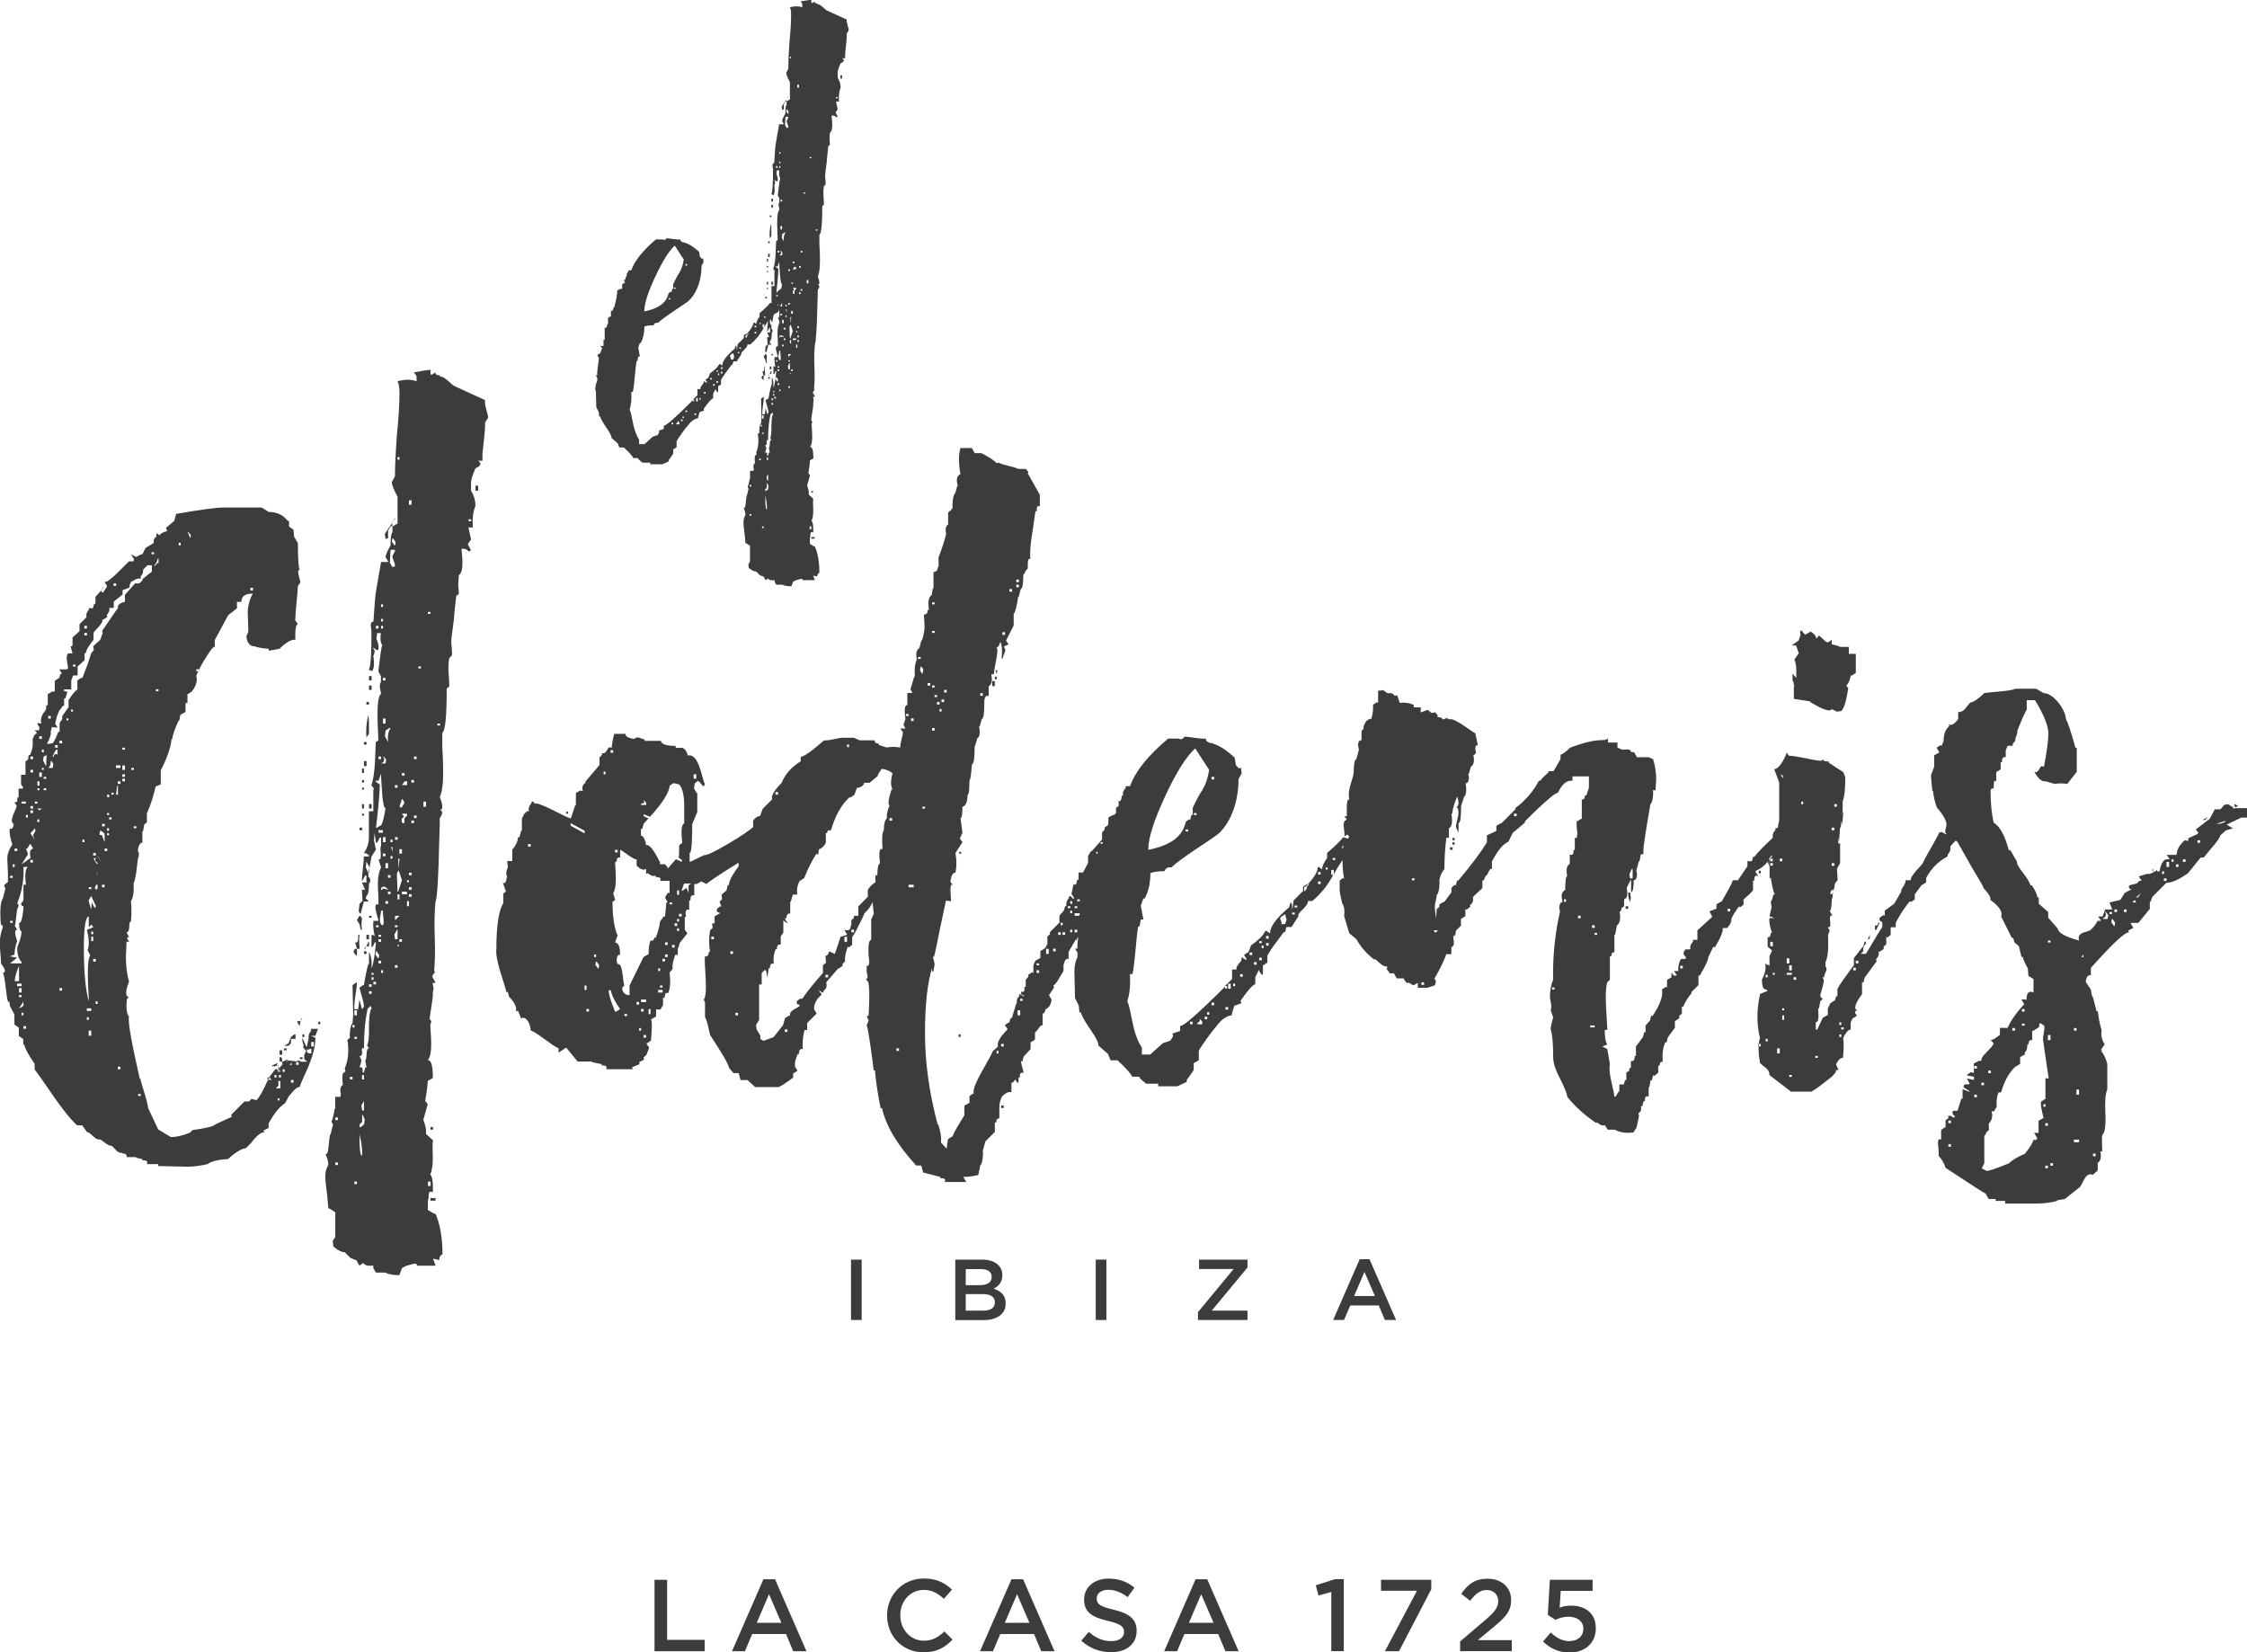 <?xml version="1.0" encoding="UTF-8"?>
<svg id="Capa_2" xmlns="http://www.w3.org/2000/svg" viewBox="0 0 208.8 153.55">
  <defs>
    <style>
      .cls-1 {
        fill: #3c3c3b;
      }
    </style>
  </defs>
  <g id="Capa_1-2" data-name="Capa_1">
    <g>
      <g>
        <path class="cls-1" d="M79.08,117.05h.99v5.61h-.99v-5.61Z"/>
        <path class="cls-1" d="M88.77,117.05h2.52c.64,0,1.15.18,1.47.5.25.25.38.55.38.93v.02c0,.67-.38,1.03-.8,1.25.66.22,1.11.6,1.11,1.36v.02c0,1-.83,1.54-2.08,1.54h-2.6v-5.61ZM92.15,118.64c0-.44-.35-.71-.99-.71h-1.42v1.49h1.35c.63,0,1.06-.25,1.06-.76v-.02ZM91.3,120.25h-1.56v1.54h1.63c.67,0,1.08-.26,1.08-.77v-.02c0-.47-.38-.75-1.15-.75Z"/>
        <path class="cls-1" d="M101.82,117.05h.99v5.61h-.99v-5.61Z"/>
        <path class="cls-1" d="M111.32,121.93l3.31-4.01h-3.21v-.87h4.5v.73l-3.32,4.01h3.32v.87h-4.6v-.73Z"/>
        <path class="cls-1" d="M126.35,117.01h.91l2.47,5.65h-1.04l-.57-1.35h-2.65l-.58,1.35h-1.01l2.47-5.65ZM127.76,120.43l-.97-2.24-.96,2.24h1.93Z"/>
      </g>
      <g>
        <path class="cls-1" d="M28.93,95.77c-.18.18-.29.41-.24.65l-.18.88c-.12-.18-.24-.47-.41-.88v.24c0,.18.06.29.12.47l-.06.18.29.35-.18.35v.41l.29.24h-.53l-.29-.12h-.24l.29.12-1-.12-.18.18.18-.29-.59.24.06.24-.24.24-.06.24.06.12v.12l-.12-.12c0,.06,0,.18-.06.12v-.12c-.06-.12-.12-.18-.24-.18l-.59.77.24.24h-.35c-.41.94-.77,1.59-1.06,1.89l-.47-.12-.24.24h-.41l-1.24,1.24.06.18-1.53.71c-.12.18-.82.35-2.12.53l-.24.24c-.71.29-1.3.41-1.77.41l-1.18-.71-.94-2c-.06-.71-.65-2.24-.71-2.71h-.06c-.77-3.36-1.12-5.3-1-5.78-.18-.18-.24-.59-.24-1.12.06-.24-.06-.59.24-.65-.35-.12-.35-.59,0-1.47-.18-.65-.29-1.41-.29-2.3l.06-1.41h.24l-.18-.29c0-.12.06-.18.18-.12l-.24-.47c.41,0,.12-1,.41-1,.06-.65.06-1.24,0-1.89.24-.41.29-.94.24-1.65.24-.41.35-2,.41-2.3.12-.35.12-.59,0-.65v-.12c0-.29.18-.77.41-.71v-1.06h.06l.12-.65.24-.18v-.83c.41-.94.65-1.77.82-2.53h.06l.41-.18v-1.3c.65-1.24.94-2.24,1-2.89h.06c.06-.47.29-1.06.59-1.71h.06l.12-.59h.06l.41-.24v-.83h.18v-.83h.06l.35-.24c.41-.53.53-1,.41-1.47l.18-.41h-.18v-.18h.24v.06c.29-.59.65-1.18,1.06-1.77l.18-.24.24-.18v-.59l1.24-2.3.82-.65v-.59h.41c0-.53.35-.77,1.06-.77-.29.47-.47,1.24-.47,1.71,0,.41.06,1.53.06,1.83l-.18.41c0,.47.29,1,.77.94.06.06.53.18,1.3.24v.18l1-.18c.29-.29,1-.94,1.47-.83v-.47c0-.59.06-.94.24-1l-.24-.35c0-.77.24-2.71.24-3.18l.24-.35-.18-.71c-.06-.35-.06-.47.12-.41-.12-.18-.18-1.06-.18-2.53l-.35-.59-.06-.65-.41-.29v-.53h-.12c-.41-.53-1-.83-1.77-.83l-.65-.41h-3.65c-.53,0-1.94.18-4.3.59l-.18.65-.77.65.12.29c-.41.12-.65.24-.71.41l-.24-.18h-.06v.29c-.24.18-.29.35-.24.59l-.77.47-.29.59h-.12l-.47.24-.47-.24.29.47-.06.18h-.41c-.18.12-2,2.18-2.3,1.89l.24.35v.12l-.35.53c-.06.06-.18-.12-.18-.18l-.53.59v.65h-.12l-.12.41h-.41l.06.12c-.24.24-.29.47-.24.71l-.65.65v.65l-.65.59v.77l-.18.06.18.65h-.41c-.29.24,0,1.18,0,1.36l-.12.12h-.71l.24.35v.06h-.12l-.12.41h-.06l-.35.24v1h-.24l-.41.24v1.06l-.12-.06-.06.47c-.41.47-.53.88-.41,1.24h-.41l.24.41-.06.24h-.41l.24.24-.24.18-.18.41c.06.47,0,.94-.24,1.47h-.12l-.06.41-.24.18v1.24h-.41v.88l.18.29v.12h-.41v.83h-.12v.24c0,.18-.12.24-.29.18l.24.35c-.06.41-.82,1.47-.24,1.71h-.06c0,.29-.12.47-.35.41-.06.41.06.94.24,1.47-.29.41-.47.88-.47,1.3,0,.29.06,1.18.06,1.41v.77l-.35.29c0,.12.06.24.12.29l-.24.94c-.24.35-.29,1.18-.18,2.53l.06-.12.12.24c-.18.53-.29,1-.29,1.53,0,.41.12,1.47.12,1.89.41.53.47.83.18.83.24.65.29,2.24.47,2.71h.12l.06.41.41.77v.94l.41.29v.77l.41.29v.53h.12c0,.24.29.83.94,1.77v.53c1.06,1.36,2.59,3.95,3.95,5.19h.47l.47.65h.12c.29.18.71.77,1.06.65.18.06.77.65,1.06.59.29.18.59.77,1,.65v.06c.29,0,.47.12.41.35h.88v.06l.59.12v.12h.12c.29,0,.41.12.29.35h1.06v.18l2.77.06c.41,0,1.06-.06,1.83-.24.29-.24.88-.41,1.89-.47.29-.29,1.18-1,1.65-1l.47-.47c.53-.71,1-1.06,1.24-1l-.06-.18.47-.24v-.41c.53-1,1.06-1.59,1.53-1.89l.35-.65c.18-.18.71-.94,1-.83.24-.88,1.47-2.77,1.47-4.6l-.41-.18h.41l.24-.65h-.65v.18ZM23.27,54.62h.24v.24h-.24v-.24ZM17.5,49.44l.24.29-.06.29-.24-.59h.06ZM16.61,50.44h.18v.24h-.18v-.24ZM12.2,71.54v-.18h.24v.18h-.24ZM12.67,76.96h-.24v-.18h.24v.18ZM14.73,64.23h-.24v-.18h.24v.18ZM14.67,51.91h.06v.41h-.12l-.18.24h-.12c.18-.18.29-.35.35-.65ZM14.08,51.32h.24v.18h-.24v-.18ZM10.55,54.21h.24v.24h-.24v-.24ZM7.84,58.16h.24v.24h-.24v-.24ZM7.84,58.81h.24v.24h-.24v-.24ZM6.78,61.76h.24v.18h-.24v-.18ZM4.48,66.53h.24v.24h-.24v-.24ZM4.07,69.66v.24h-.18v-.24h.18ZM3.65,68.42h.24v.24h-.24v-.24ZM3.48,72.6h.18v.41h-.18v-.41ZM3.48,73.25h.18v.18h-.18v-.18ZM3.24,74.49h.24v.18h-.24v-.18ZM2.83,70.3h.24v.24h-.24v-.24ZM2.83,71.54h.24v.24h-.24v-.24ZM2.83,74.9h.24v.24h-.24v-.24ZM2.83,75.31h.24v.24h-.24v-.24ZM2.59,75.73v.24h-.18v-.24h.18ZM2,74.49h.41v.18h-.41v-.18ZM1.36,78.85h.24v.24h-.24v-.24ZM1.18,80.32h.18v.24h-.18v-.24ZM.94,81.39h.24v.18h-.24v-.18ZM.94,85.57h.24v.18h-.24v-.18ZM1.59,91.64v-.24h.41v.24h-.41ZM1.36,91.17c.06-.59.24-1.06.41-1.41v1.41h-.41ZM1.77,92.23v-.41h.24v.41h-.24ZM2,92.47v.18h-.24v-.18h.24ZM2.18,93.06v.41l-.41.24.41-.65ZM2,94.35v-.24h.18v.24h-.18ZM2.42,95.59h-.24v-.24h.24v.24ZM2.42,82.21h-.24v1.47c-.29.29-.29.47,0,.53v.12c0,.06-.12,1.59-.41,1.41,0,.41.06.71.24.83-.06.59-.24,1.06-.41,1.47,0,.65.12,1.06.41,1.36v.12H.94l.65-.53-.65-.12.41-.18c0-.29.06-.71.24-1.24-.24-.71-.24-1.06,0-1.06l-.24-.41h.06l.18-1.47c.18-.35.18-.53,0-.53.47-1.18.65-2.3.59-3.42h.41c-.24.18-.29.77-.18,1.65ZM3.06,80.15h-.24v-.24h.24v.24ZM2.83,79.73l-.82.59.59-.94-.18-.53h.12l.24-.41h.06l.24.41c-.29.06-.35.35-.24.88ZM3.24,78.03l-.41-.59.41-.47.06.24-.24.41.18.41ZM3.65,76.38h-.18v-.24h.18v.24ZM3.65,75.31l-.18-.18h.41l-.24.18ZM3.89,72.19h-.24v-.41h.24v.41ZM3.89,71.36h.18v.18h-.18v-.18ZM4.3,73.43h-.24v-.18h.24v.18ZM4.3,72.37h-.24v-.18h.24v.18ZM4.3,71.13h-.06l-.24-.47.06-.35.24-.12.06.06c-.06.06-.06.35-.06.88ZM4.89,71.36h-.41c.18-.12.24-.35.24-.65h.06l.18.29-.06.35ZM5.36,70.13l-.12-.06c-.18,0-.24.06-.24.24h-.12c.18-.41.29-.65.41-.65h.06v.47ZM5.36,69.48h-.24v-.24h.24v.24ZM5.77,92.05h-.24v-.24h.24v.24ZM5.77,69.07h-.24v-.24h.24v.24ZM6.36,66.94h-.18v-.18h.18v.18ZM6.78,66.12h-.18v-.18h.18v.18ZM7.66,78.26v-.24h.18v.24h-.18ZM8.25,85.16v1l.24-.24.18.24-.59.24c.18.77.24,1.41.06,1.89l.24.47c-.41.71-.12,3.54-.12,4.3-.29-.94-.47-2.59-.47-5.01,0-1.95.18-2.89.47-2.89ZM8.48,83.27l.41.88v.18h-.12l-.24-.47-.06.65-.24-.83.24-.41ZM8.25,82.62v-.18h.24v.18h-.24ZM8.66,86.57v.24h-.18v-.24h.18ZM8.07,94.77v-.24h.18v.24h-.18ZM8.48,96.24h-.24v-.47h.24v.47ZM8.48,93.94h-.41v-.24h.41v.24ZM8.48,87.04h.18v.41h-.18v-.41ZM8.66,89.11h.24v.24h-.24v-.24ZM9.07,93.29h-.18v-.24h.18v.24ZM9.07,82.45v.12l-.06.06h-.18v-.18l.12-.24h.12v.24ZM9.07,81.39l-.12-.41.12.29v.12ZM9.07,80.32c-.24-.24-.35-.41-.35-.59h.18l-.06.18c0,.18.24.18.24.35v.06ZM8.66,79.5v-.24h.24v.24h-.24ZM9.07,79.56v-.06l.41.83-.41-.77ZM9.72,77.44v.83l-.24-.65-.24-.06.06-.35h.12l.29.24ZM9.49,76.79v-.24h.24v.24h-.24ZM9.72,82.45h-.24v-.24h.24v.24ZM9.96,79.09h-.24v-.24h.24v.24ZM10.13,77.61h-.18v-.18h.18v.18ZM10.13,77.2h-.18v-.24h.18v.24ZM10.13,75.55v.18h-.18v-.18h.18ZM9.96,74.08v-.24h.18v.24h-.18ZM10.37,76.14h-.24v-.18h.24v.18ZM10.55,73.84h-.18v-.18h.18v.18ZM10.78,73.84l.12-.83h.06v.83h-.18ZM11.19,99.36h-.24v-.24h.24v.24ZM11.19,72.84h-.24v-.24h.24v.24ZM11.19,71.36h-.41v-.24h.41v.24ZM11.61,72.6h-.24v-.24h.24v.24ZM11.61,72.19h-.24v-.24h.24v.24ZM11.61,71.54h-.24v-.41h.24v.41ZM11.61,69.66h-.24v-.18h.24v.18ZM11.61,55.27v.65c-.47.12-.71.29-.65.59-.12.12-.59.83-1.47,2.12l.06.18-.24.65-.65.59.06.35-.24.29c-.35,1.12-.65,1.89-.82,2.3h-.12l-.35.24v.83c-.24.18-.53.53-.82,1v.65l-.59.83v.29l-.24.35v.83h-.12c-.12.29-.29.77-.53,1.06l-.53.06c.29-.53.41-.94.35-1.12l.12-.47c.12.06.29.06.53.06l-.24-.35.18-.71.24-.59h.06l.18-.29.18-.12v-.65h.12l.18-.59-.35-.12.06-.12h.65v-.83l.18-.47h.41v-.83l.65-.59v-.65h.12c0-.24.24-.65.71-1.24v-.65c.12-.24.94-.88.82-1.24h.12l.35-.24-.06-.18c.18-.18.29-.41.24-.65h.41v-.59l.82-.65v-.41l.65-.24v-.24l.18-.35h.12c.18-.18.47-.29.77-.24l-.06-.18c.18-.18.29-.41.24-.65l.41-.41h.41v.59l-.82.65c-.18.41-.41.53-.71.41l-.94,1.06ZM13.08,101.84h-.24v-.18h.24v.18ZM25.51,99.89h.18v.24h-.18v-.24ZM25.98,102.25h-.18v-.18h.18v.18ZM26.04,101.13h-.41l.24-.24v-.47l.18.06v.65ZM26.1,100.13h-.18v-.24h.18v.24ZM26.45,99.6h-.18v-.24h.18v.24ZM27.1,98.72v.24h-.18l.18-.24ZM27.28,100.6h-.24v-.24h.24v.24ZM27.75,98.95h-.24v-.24h.24v.24ZM28.93,97.89h-.06c-.24,0-.35-.06-.35-.24v-.24c0,.29.24,0,.41.06v.41ZM29.16,96.83v.41h-.24v-.41h.24Z"/>
        <polygon class="cls-1" points="27.04 96.95 27.04 96.53 27.46 96.53 27.46 96.12 27.34 96.12 27.04 96.36 26.81 96.95 26.39 97.18 26.81 97.18 27.04 96.95"/>
        <rect class="cls-1" x="26.39" y="97.42" width=".24" height=".18"/>
        <rect class="cls-1" x="29.58" y="94.94" width=".18" height=".24"/>
        <polygon class="cls-1" points="25.69 99.07 25.81 98.77 25.28 99.01 25.28 99.07 25.69 99.07"/>
        <rect class="cls-1" x="25.98" y="97.6" width=".24" height=".41"/>
        <path class="cls-1" d="M26.1,98.24h-.12v.41h.24v-.12c0-.18-.06-.29-.12-.29Z"/>
        <polygon class="cls-1" points="18.5 62.35 18.5 62.23 18.44 62.35 18.5 62.35"/>
        <polygon class="cls-1" points="25.86 99.07 25.86 99.42 25.92 99.48 25.98 99.36 25.86 99.07"/>
        <polygon class="cls-1" points="24.86 100.13 24.86 100.31 24.92 100.31 25.04 100.13 24.86 100.13"/>
        <path class="cls-1" d="M25.86,99.07v-.12c-.06,0-.06.12,0,.12Z"/>
        <rect class="cls-1" x="27.87" y="98.24" width=".24" height=".18"/>
        <rect class="cls-1" x="28.1" y="96.12" width=".18" height=".24"/>
        <path class="cls-1" d="M9.43,54.86l.29-.41c-.18.18-.29.35-.29.41Z"/>
        <path class="cls-1" d="M27.63,94.88v.12l.18.29h.06c0-.29.06-.53.24-.65h-.12c0,.24-.12.29-.35.24Z"/>
        <rect class="cls-1" x="34.29" y="85.1" width=".24" height=".18"/>
        <rect class="cls-1" x="33.82" y="88.4" width=".24" height=".24"/>
        <rect class="cls-1" x="34.05" y="86.87" width=".24" height=".41"/>
        <rect class="cls-1" x="40" y="104.73" width=".24" height=".24"/>
        <rect class="cls-1" x="40" y="111.33" width=".47" height=".24"/>
        <path class="cls-1" d="M34,87.99c.06-.06.12-.06.29-.06v-.41h-.06l-.18.41-.06.06Z"/>
        <path class="cls-1" d="M33.94,88.16l.06-.12v-.06l-.18.18h.12Z"/>
        <path class="cls-1" d="M45.07,37.18l-2.83-1.3c-.29-.12-1-1-1.36-.88v-.12c-.29,0-.47-.12-.41-.29l-.35.24-.12-.06v-.41c-.65.06-1.12.18-1.53.24l.24.35v.47c-.65-.18-1-.18-1.77,0,.12.24.18.59.18,1.12,0,.88-.06,2.18-.24,3.89-.12,1.71-.18,2.95-.18,3.83l-.29.53c0,.29.18.71.53,1.36v2.53h-.06l-.41.24v.53c-.12.12-.18.53-.18,1.24-.29.47-.41.83-.47,1.06l.24.41v.06h-.65c-.29,1.71-.47,2.65-.47,2.77-.06.18-.12,1.06-.24,2.77-.41,0-.18.71-.18.94,0,1.95-.06,3.12-.24,3.54l.29.12c.18-.18.24-.65.12-1.41.06-.06.24-.59,0-.65v-.12l.35.24.12-.06c.06-.24,0-.59-.18-1l.06-.53h.35c-.06.47-.06.83.12,1.12-.06.18-.18.94-.35,2.42l.24.47v.53c-.24.35,0,.77,0,1.12-.53.35-.24,3.65-.24,4.3l-.24.18c-.06.71,0,2.83-.41,4.01l.24.29-.06.12v2h-.41v2.42c0,.53-.18,1.06-.47,1.47h.18l.29.18v.12h-.47c0,.59-.18,1.65-.18,2.24h.06l.24-.47h.12v.65h-.41l.29.71-.18-.06-.12.06.06,1-.29.29-.06.65c0,.06.12.29.18.24l.29-1.12h.47l-.29-.29.06-.24c.18-.12.24-.47.24-1.12.06-.06.12-.18.12-.35,0-.12-.06-.24-.18-.29v-.35l-.24-.53.06-.53.29.53.18-1,.41-.65-.18-.88.06-.65.12.88h.12l.24-.47h.12v.77c-.18.18.18,1.47-.24,1.24l.24.77c-.47.94-.24,2.12-.24,3.07v.35h-.12c-.35,0-.06.83.06,1.3l.06.24h-.47c-.06.41,0,.88.12,1.41l-.18-.12-.12.06v1.06h.12l.18-.41h.12c-.12,1.24-.24,2-.41,2.42v-.41c0-.41-.06-.83-.24-1.12v1.12h-.06c-.06.18-.24.83-.41,1.95h-.06l-.35.24c0,.18.41,1.3.41,1.77l-.18.24-.24-.88-.12.88h-.35c-.06-.65.24-2,.24-2.48h-.06l-.35.24.06,2.71-.06.83c-.24.18-.29,1.12-.24,1.36l-.24.18c.18,1.06.06,1.95-.24,2.65l.06.29-.24.18c-.06.24-.06.59,0,1.06-.24.18-.29.47-.18.88l-.06.24h-.47v1.12h-.06c-.06.53-.18.94-.29,1.18l.18.35h-.06l-.18.77c-.24.24-.12,2.06-.47,1.89v.06c.18.41.24.71.24.94-.41.71-.29,1.36-.12,2.71.06.71.12,1.18.12,1.36h.12l.53.35v2.3l-.24.35.06.53c.41.35.77.53,1.06.53l.53.53.59.24v.06l.24.41.35-.24c.18.24.47.29.94.24v.24l.24.41h.88c.35.18.77.24,1.3.24l.24-.65c.18-.12.41-.24.65-.29.59-.18.82-.18.71.06h1.77l-.24-.65.59.12v-.12c0-.18.12-.35.29-.41,0-1.59-.24-2.83-.65-3.77h-.12l-.59-.35v-.88c.18-.29-.12-1,.47-.77v-.41c0-.59-.06-1-.24-1.24.41-1.06.12-2.12.24-3.18l-.65-.59c.06-.41-.06-.83-.24-1.3l.41-1.47-.24-.29c.18-1,.24-1.65.24-1.89h.06l.41-.24v-.18c0-1-.18-1.53-.47-1.47.53-.59.24-2.59.24-3.3.12-.29.12-.41-.06-.47,0-.53.35-1.95.29-2.59.18-.41-.06-.65,0-.83h.24v-.06c-.18-.29-.29-.47-.29-.59l.29-.41h-.12c.06-.71.12-1.77.06-3.18-.06-1.47,0-2.53.06-3.24.18-.41.29-2.65.35-5.48.06-1.47.06-2.24.06-2.36.29-.41.29-.65,0-.77h.06c.24,0,.24-.41-.06-1.18.29-.65.35-1.65.29-3.48-.06-.88-.06-1.36-.06-1.41v-1.06c.29-.24.41-1.59.41-4.13l.24-.18c0-.94-.18-1.71,0-2.65l.24-.24c.06-.29-.06-1.06-.06-1.24,0-.53.29-2.06.29-2.71l.18-1.59.24-.18-.06-.88.06-.88c.35-.18.41-1,.24-2.42.24-.06.47,0,.71.24,0,0,.06-.06.18-.12-.18-.29-.29-.53-.29-.59l.29-.41-.24-1.12h.41c-.06-.77,0-1.41.24-2v-.06c0-.41-.12-.88-.41-1.36v-.77c0-.18.12-.65.41-1.3.53-.24.59-.47.24-.71h.41v-.47c0-.53.29-2.3.24-3.07l.29-.47c0-.29-.35-1.12-.29-1.53ZM35.17,58.4h-.24v-.24h.24v.24ZM31.4,108.26h-.24v-.24h.24v.24ZM31.4,104.08h-.24v-.24h.24v.24ZM32.76,100.31h-.24v-.24h.24v.24ZM32.76,95.24h.18v.24h-.18v-.24ZM33.17,110.03h-.24v-.24h.24v.24ZM33.17,96.53h-.24v-.18h.24v.18ZM33.17,94.35h-.24v-.47h.24v.47ZM38,46.49h.24v.41h-.24v-.41ZM38.47,72.48v.24h-.24v-.24h.24ZM38,81.8v.18h-.18v-.18h.18ZM37.35,75.61h.47v.18l-.24.24v.47l-.24-.06v-.41c.24-.06.24-.18,0-.41ZM37.35,71.84h.24v.24h-.24v-.24ZM37.59,72.6h.24v.35h-.47l.24-.35ZM37.35,74.25h.06l.18.35-.29.47-.18-.12.24-.71ZM37.35,78.91v.41h-.24v-.41h.24ZM36.94,42.48h.18v.24h-.18v-.24ZM37.12,79.79l-.06.94-.06-.94h.12ZM37,80.91h.06l.29.88-.35,1.06h-.06l-.06-1.65.12-.29ZM36.71,85.51v-.41h.41l-.41.41ZM36.94,85.98v.18h-.24v-.18h.24ZM36.94,83.57v-.47h.18v.47h-.18ZM36.71,78.03v-.24h.24v.24h-.24ZM36.94,72.96v.24h-.24v-.24h.24ZM36.47,50.03h.06l.24.35-.06.29h-.06l-.24-.35.06-.29ZM36.18,67.65h.12c-.24.35-.29.77-.24,1.3l-.29-.53.06-.53.35-.24ZM35.82,79.32v.24h-.24v-.24h.24ZM35.59,78.26v-.47h.24v.47h-.24ZM35.82,80.21h.24v.47h-.24v-.47ZM35.59,67.24v-.47h.24v.47h-.24ZM35.82,63.23h-.24v-.24h.24v.24ZM35.41,56.16h.18v.24h-.18v-.24ZM35.41,57.51h.18v.24h-.18v-.24ZM35.41,58.4v-.24h.18v.24h-.18ZM35.59,70.3h.06l.24.29-.06.35h-.41c.29-.12.35-.35.18-.65ZM35.17,70.3h.24v.24h-.24v-.24ZM35,76.91h-.06c.12-1,.35-3.01.35-4.01l-.41-.29v-.06h.29l.24-.65c0,.53.06,1.18.12,2.06,0,.18.06.47.12.83.06.29.12.35.18.24-.12.83-.24,1.36-.41,1.65l-.41.24ZM35.17,77.38v-.24h.41v.24h-.41ZM35.41,86.87v.18h-.24v-.18h.24ZM35.41,87.28v.24h-.24v-.24h.24ZM34.94,85.98h.24v.18h-.24v-.18ZM34.53,90.4h.18v.18h-.18v-.18ZM33.64,107.38c-.18,0-.24-.65-.24-2,.18.77.29,1.41.24,2ZM33.82,104.49l-.29.24h-.12v-.24l.24-.24v-.65h.06l.18.41-.06.47ZM33.82,102.31v.88h-.18v-.12l-.06-.35.24-.41ZM33.64,100.31v-.41h.18v.41h-.18ZM34.29,95.77c0,.71-.06,1.18-.18,1.36l.18.29c-.35,0-.12.88-.35,1.12l.12.65h-.12l-.12.47h-.12v-.18c0-.24-.06-.35-.29-.29.12-.35.18-.59.18-.65l-.18-.41c.53,0-.06-.88.41-.71,0-1.47.12-2.71.35-3.71l.29-.24c.06.12.06.18.06.24-.18.29-.24.94-.24,2.06ZM34.53,92.35h-.24v-.24h.24v.24ZM34.53,91.7h-.24v-.24h.24v.24ZM34.53,91.05v-.24h.18v.24h-.18ZM34.94,91.47h-.24v-.24h.24v.24ZM34.88,88.69l.06-.29h.06l.24.35-.06.29h-.06l-.24-.35ZM35.17,89.28h.24v.24h-.24v-.24ZM35.59,90.4h-.18v-.24h.18v.24ZM35.59,85.98c-.18,0-.29-.18-.29-.59l.12-.77h.18c-.06.18.06.88.06,1.06l-.06.29ZM35.64,82.56c-.12.12-.18.18-.24.12l.06-.24.29-.06.29.24v.06l-.41-.12ZM36.06,83.98h-.24v-.24h.24v.24ZM36.29,83.09h-.24v-.24h.24v.24ZM36.29,81.56h-.24v-.24h.24v.24ZM36.47,79.79h-.18v-.24h.18v.24ZM36.47,79.15l-.12-.41.12-.06v.47ZM36.47,78.26h-.18v-.24h.18v.24ZM36.23,52.27l.06-1.18h.41v.12l-.24.47c0,.24.24.65.24.83v.12l-.24.06-.24-.41ZM36.88,86.4h.06v.88h-.24v-.12l-.06-.29.24-.47ZM36.94,89.93h-.24v-.24h.24v.24ZM36.94,87.93v-.18l.18.18h-.18ZM37.35,87.52h-.24v-.24h.24v.24ZM37.35,82.86h.47v.24h-.47v-.24ZM38,84.21h-.18v-.47h.18v.47ZM38.24,83.33h-.24v-.24h.24v.24ZM38.24,82.68h-.24v-.24h.24v.24ZM38.24,81.33h-.24v-.24h.24v.24ZM38.47,76.49h-.24v-.24h.24v.24ZM38.71,76.02h-.24v-.24h.24v.24ZM38.71,70.54h-.24v-.24h.24v.24ZM39.77,109.8h.24v.41h-.24v-.41ZM39.12,62.11h-.24v-.18h.24v.18ZM39.59,74.96h-.24v-.47h.24v.47ZM40,57.04h-.24v-.18h.24v.18ZM40.89,67.42h-.24v-.18h.24v.18ZM43.78,48.43h-.24v-.18h.24v.18Z"/>
        <rect class="cls-1" x="33.64" y="71.42" width=".18" height=".41"/>
        <rect class="cls-1" x="33.82" y="70.72" width=".24" height=".47"/>
        <rect class="cls-1" x="33.64" y="72.48" width=".18" height=".24"/>
        <rect class="cls-1" x="33.64" y="73.19" width=".18" height=".18"/>
        <rect class="cls-1" x="33.64" y="74.72" width=".18" height=".41"/>
        <rect class="cls-1" x="33.64" y="75.61" width=".18" height=".18"/>
        <rect class="cls-1" x="33.82" y="68.95" width=".24" height=".24"/>
        <rect class="cls-1" x="34.29" y="62.82" width=".24" height=".41"/>
        <path class="cls-1" d="M34.29,68.18c0-.77,0-1.36-.06-1.77-.18.71-.24,1.41-.18,2.12l.24-.35Z"/>
        <rect class="cls-1" x="34.29" y="63.7" width=".24" height=".41"/>
        <rect class="cls-1" x="34.29" y="74.72" width=".24" height=".41"/>
        <rect class="cls-1" x="34.05" y="65.23" width=".24" height=".24"/>
        <path class="cls-1" d="M33.17,88.81v-.65h-.06c-.18,0-.24.12-.24.35l.24.29h.06Z"/>
        <path class="cls-1" d="M36.47,48.55l.12-.24c-.06.06-.12.18-.12.24Z"/>
        <polygon class="cls-1" points="36.71 48.14 36.59 48.32 36.71 48.26 36.71 48.14"/>
        <path class="cls-1" d="M36.47,48.55l-.71,1.06.06.41v.06l.24-.06v-.71l.24-.41h.18c-.06-.12-.06-.24,0-.35Z"/>
        <polygon class="cls-1" points="34.29 81.09 34.35 80.56 34.23 81.09 34.29 81.09"/>
        <rect class="cls-1" x="44.19" y="45.13" width=".24" height=".47"/>
        <path class="cls-1" d="M33.46,85.1h-.06l-.24.41.24.35.12.53h.12c-.06-.24-.06-.59,0-1.06l-.18-.24Z"/>
        <path class="cls-1" d="M33.41,86.87h-.12c0,.47,0,.77-.29.71l.18.59h.24c-.06-.65-.06-1.06,0-1.3Z"/>
        <rect class="cls-1" x="33.41" y="76.91" width=".24" height=".24"/>
        <rect class="cls-1" x="52.61" y="75.43" width=".18" height=".18"/>
        <rect class="cls-1" x="89.14" y="79.15" width=".18" height=".18"/>
        <polygon class="cls-1" points="92.68 62.29 92.5 62.29 92.62 62.64 92.68 62.29"/>
        <rect class="cls-1" x="92.44" y="62.88" width=".18" height=".24"/>
        <rect class="cls-1" x="93.03" y="102.72" width=".24" height=".24"/>
        <rect class="cls-1" x="92.2" y="63.29" width=".24" height=".47"/>
        <rect class="cls-1" x="89.08" y="96.12" width=".18" height=".24"/>
        <path class="cls-1" d="M123.78,81.27h.06v-.06q-.06,0-.06.06Z"/>
        <rect class="cls-1" x="134.98" y="77.85" width=".18" height=".24"/>
        <rect class="cls-1" x="134.98" y="78.26" width=".18" height=".24"/>
        <path class="cls-1" d="M151.3,83.04c0,.29.06.53.18.77l.06-.35-.06-.53h-.18v.12Z"/>
        <rect class="cls-1" x="163.44" y="80.91" width=".18" height=".24"/>
        <rect class="cls-1" x="151.06" y="84.21" width=".24" height=".24"/>
        <rect class="cls-1" x="134.74" y="78.73" width=".24" height=".24"/>
        <path class="cls-1" d="M167.15,60.7l-.41.59c.12.24.18.59.18,1.12v.59l-.35-.41v.65l.18.29-.12-.12.12.35h-.06v1.18l1.53.24v.06c1.18.71,1.83.94,2,.65l.47.24.41-.06c.29-.29.47-1,.65-2.12l-.18-.24c.18-.18.35-.53.41-.94h.12l.35-.24v-1.77h-.65v-.65h-.88v-.06l-.71-.18v-.41l-.35.24-.18-.06-.65-.59-.24.29c-.06-.29-.24-.47-.53-.65l-.53.29-.35-.41-.12.12.06.29-.18.53-.65.47h.41l.24.71Z"/>
        <path class="cls-1" d="M174.4,86.28l.24-.47v-.06h-.12c0,.24-.12.29-.29.24v.41h.18v-.12Z"/>
        <path class="cls-1" d="M173.75,87.16v-.29l-.18.41h.12q0-.06.06-.12Z"/>
        <path class="cls-1" d="M164.44,84.33q0-.06-.06-.12l.06.12Z"/>
        <polygon class="cls-1" points="170.92 78.32 170.92 77.08 170.86 77.5 170.92 78.32"/>
        <path class="cls-1" d="M170.98,76.91c-.06.06-.06.12-.06.18l.06-.18Z"/>
        <polygon class="cls-1" points="170.39 82.74 170.33 82.74 170.33 82.86 170.39 82.74"/>
        <polygon class="cls-1" points="170.27 83.51 170.33 82.86 170.15 83.39 170.27 83.51"/>
        <rect class="cls-1" x="200.02" y="80.74" width=".06" height=".24"/>
        <polygon class="cls-1" points="207.98 74.9 207.68 74.72 207.62 74.78 207.68 75.02 207.98 74.9"/>
        <polygon class="cls-1" points="205.15 75.9 204.68 76.2 204.91 76.2 205.15 75.9"/>
        <path class="cls-1" d="M207.51,75.14v-.12l-.47-.29-.35.06-.35.41h-.53l-.47.88-1.3,1,.24.29-.06.12-.88.41v.24l-.35-.06c-.47.47-.71.88-.71,1.24l-.06.12h-.88l.24.35v.06h-.24c-.41,0-.65.83-.65,1.12h-.24v-.12c-.41.29-.77.41-.94.35l-.77.24.24.35v.06h-.18l-.24.24-.71.18c-.06.24,0,.35.24.35l-.65.35-.41.65-1,.24.24.65h-.65l-.24.65h-.41l.24.35v.06h-.29c-.29.53-.59.83-.82.94-.06,0-.12,0-.18.06-.65.12-.88.41-.71.83-1.3-.35-1.94-.71-2-1.12l-.88-1v-.53l-.88-.77v-.59h-.12c-.06-.35-.24-.71-.53-1.12h-.12c-.06-.24-.29-.65-.71-1.18-.41-.53-.59-.88-.53-1l-.65-1.12-.12.06c-.35-1.36-.83-2.24-1.41-2.59-.18-.77-.29-1.77-.29-2.95,0-.18.12-.24.29-.24,0-.47,0-.83.24-.65v-.88h.06l.35-.24v-.65h.12v-.12c0-.24.12-.41.35-.35v-.65l.18-.41h.47v-.18l.24-.29v-.12c0-.18.24-.53.18-.77.06-.18.59-1.53.88-2v-.88h.77c.82,1.36,1.24,2.36,1.24,3.12,0,.59-.12,1.59-.41,3.07l-.18-.06c-.24,0-.29.71-.71.53.35.65.71.94,1.06.88l.82.24c.41-.06.77-.06,1.18,0l.88-1.12v-2.24h-.12c-.41-1.47-.71-2.36-.88-2.65-.06-.94-1.18-2.42-2.06-2.42l-.71-.41h-1.94c-.41.24-2.36.29-2.89.41-.53.53-1,.83-1.3.88-.41.41-.53.88-1.12.88v.65c-.35.47-.65.65-.88.47l.06.18c-.35.29-.53.71-.53,1.36l-.18.47-.12-.06-.35.24.24.41v.06h-.06l-.41.24v1.06l-.29.77c0,.35.06.83.12,1.47h.06c.06.53.18,1.06.35,1.53.71.83,1,1.41.88,1.77,0,0,0,0,0,0-.09.31-.15.64,0,.64v.12l-.41-.24-.24.06c-.29.65-1.24,2.18-1.53,2.83-.06.18-1.18,1.18-1.12,1.59h-.47c0,.47-.47.77-.41,1.06l-.65,1.12-.88.65v.47l-.12-.06-.35.24c-.06.18,0,.35.24.41v.47c-.47.65-1.3,2.18-1.53,2.48h-.47l.24-.24c-.06-.24,0-.47.24-.71v-.18h-.12l-.12.41-.88,1.12v.65c-.82,1.12-1.36,1.83-1.53,2.24v.65h-.12l-.12.41h-.06l-.35.24-.24.47v.65h-.06l-.41.24-.53,1.12-.12-.06v-.65c.41,0,.18-1.12.24-1.3h.06l.12-.65.24-.24c-.18-.06-.24-.18-.24-.35l.12-.41c.18-.65.29-1.06.12-1.12v-.12h.12c0-.41.41-.71.12-1v-.41c.35-.65.24-1.95.24-2.53.18-.35.18-.53,0-.59v-.12h.06c.41,0-.18-1.24.35-1.06l-.24-.41c.18-.18.18-1.24.18-1.3l.06-.29h-.18v-.24l.18-.18h.12v.06l.12-.65.24-.29-.06-1.06.29-.53v-1.89l-.12.12-.06-.18.12-.77.06-.59h.06l.06-.65.06.41c.06-.53.12-1,.12-1.3l-.12.41c.06-.29.06-.71.06-1.3.18-.47.24-1.24.24-2.24l-.18-.47-1.36-.88v-.12h-.18c-.24,0-.35-.06-.29-.24-.06.12-.18.18-.29.18-.53,0-2.24-.47-2.95-.47l-.18-.29c-.24.65-.77,1.59-1.18,1.53l.47,1.24v3.48c0,.05-.05.3-.14.77h-.21v.18c-.24.24-.29.47-.24.71-.82.77-1.41,1.36-1.71,1.77h-.12l-.12.41h-.41v.47l-.88,1.3h-.47c-.06.24-.41.88-1.06,2h-.06l-.41.24v.41l-.65.24.24.47v.06l-1.36,1.24v.88h-.41v.18c-.24.24-.29.47-.24.71h-.47c-.41.53.06.59.06.77l-.06.12h-.41c-.18.29-.29.71-.24,1.12h-.41l.24.35v.06c-.18.06-.35,0-.41-.24h-.06v.41l-.41.24v.71l-.12-.06-.35.24c.12.59-.18,1.41-.88,2.48l-.12-.06-.12.47-.41.47v.65l-.12-.06-.12.47-.65.88v.88h-.12v.12c0,.24-.12.41-.35.35v.65h-.12l-.06.29-.24.12v.71h-.12l-.12.41h-.41v.65h-.06l-.29.47h-.12c0-.18-.12-.71-.29-1.47-.18-.77-.18-1.24-.12-1.53l-.24-1.41-.47-.24.47-.18c-.18-.29-.24-.71-.24-1.36h.24c0-.29-.06-1.06-.12-2.18-.06-1.18,0-1.95.12-2.24l.24-.24v-2.18h.12l.06-.29.24-.12v-1.59h.06l.18-.88c.29-.18.35-.65.24-1.3h.12l.06-.29.24-.18v-.65c.29-.06.35-.41.24-1.06l.35-.71h.06v1.12c.18-.06.24-.41.24-1.12.35,0,.35-.65.24-.88l.24-.88h.06l.12-.65h.24v-.29c0-.53.24-1.95.65-4.36.24-.18.29-1,.24-1.3h.24l.06-1c0-.71-.12-1.36-.29-1.89l-.41-.18h-1.12v-.06l-.24-.41h-.24l-.18-.24h-.71l-.41-.18v-.47h-.88v-.41c-.06.12-.24.18-.53.18-.77,0-1.77.24-3,.71-.35.35-.65.59-.88.65v.41l-.65,1.12h-.47v.12c-.29.24-.53.47-.77.77h-.12c-.53,1-1.24,1.83-2.18,2.53v.12l-1.3,1.3h-.06l-.41.24v.47l-.88.41v.65c-.53.88-1.41,2.06-2.65,3.54h-.12l-.12.47-.12-.06-.29.29v.41l-.65.88h-.06l-.41.24v.24l-.24.18-.06.88c-.06-.47-.12-.83-.12-1.12s.18-.77.18-1.06c.24-.18.29-1.12.24-1.36.06-.41.24-.77.47-1.06,0-.94.06-1.89.18-2.89h.24v-.88c.29-.18.35-.59.24-1.36h.06c.06-.53.24-1.06.47-1.59.06.18.12.35.12.65-.06.24-.12.35-.24.29.18.06.24.29.24.59s-.24,1-.24,1.3l.24.53v-.88c.18-.06.24-.59.24-1.53,0-.18.24-.71.24-.88.24-.18.29-.65.18-1.3.35,0,.35-.65.24-.88h.06l.18-.65c.29-.18.35-.53.24-1.12.24,0,.29-.29.18-.47,0-.24,0-.47.24-.41l-.24-1.12c-.47-.24-1.94-1.47-2.42-1.3l-.24-.12-.29.12c-.06.06-.18-.06-.12-.12l-.47-.12.06-.12-.24-.29-.35.06-.35-.29-.65.24v-.47h-.65v-.24c-.41-.18-.88-.24-1.3-.18l-.24-.71-.24.06c-.12-.24-.35-.29-.65-.24l-.41-.29-.47.06v1.12l-.12-.06-.35.24v.29c0,.35-.06.71-.18,1.06l-.12-.06-.35.24-.24.47c.06.18,0,.29-.18.41v.88c-.29,0-.41.29-.24.88l-.24.88c-.18.06-.24.47-.24,1.12,0,.71-.65,1.65-.41,2.65-.29-.18-.24.83-.24,1.3v.24h-.24l.24.29-.24.18-.06.35c.06.53.12.88.06,1.06l.29-.18.18.18h0c-.04.06-.08.13-.12.2l-.47-.14c-.06.18-.59.71-1.47,1.47v.47c-.29.41-.47.77-.47,1.06l-.29-.24c-.06,0-.18.12-.12.18-.06.35-.35.83-.88,1.41h-.06l-.41.24v.41l-.88.88-.12.88-.06-.65h-.12l-.12.41c-1.18,1-1.77,1.77-1.77,2.42l-.35-.24-.12.06c-.18.41-.65.83-1.3,1.3l-.24.65h-.06l-.35.24.24.35-.06.12-.35-.24h-.06v.18c0,.24-.53.53-.47.94h-.41v.88l-.65.65h.18v.24h-.18v-.18c-2.53,2.53-3.89,3.71-4.18,3.65v.47l-.71.24.06.24-.24.41-.71.24-1.18,1.06h-.77v-.65c-.94-1.41-.94-3.42-1.35-4.3.24-.77.29-1.59.24-2.53h.24c.24-1.12.35-3.54.53-4.42h.12l.12-.65h.24l-.24-1.3.24-.65h.12c.35-.65.53-1.41.53-2.36.29-.12.71-.18,1.3-.18.12-.29.35-.41.65-.35,1-.94,3.36-2.36,4.3-3.07.94-.77,1.94-2.59,1.94-5.13l.29-.53-.06-.53-.18.06-.29-.29-.12-.71c-.77-.71-1.41-1.12-2-1.3l-.12-.06h-.18c-.29-.12-.41-.24-.35-.41-.53.06-1.59-.18-2-.18-.18.24-.35.29-.53.18h-1c-1.89,1.59-3.06,3.06-3.54,4.42h-.41v.18c-.24.24-.29.47-.24.71h-.12c0,.29-.12.65-.35.47l.06.09v.4l-.24.16v.47c-.05.06-.09.12-.14.18h-.1l-.47.24v.29c0,.1-.01.25-.04.44l-.31.21v.18l-.24.29v.65l-.94,1.06-.12.06-.24.41v.65l-.47.88h-.41v.71l-.12-.06-.12.47h-.24l-.18.88.24.35-.06.12-.29-.29c-.06,0-.18.12-.12.18-.18.18-.29.47-.24.77h-.12l-.12.41-.41.47v.65l-.88.88v.18l-.24.24v.71l-.24.41h-.06l-.35.24v.65h-.06l-.41.24-.18.41v.71l-.12-.06-.35.24v.18l-.24.29v.65h-.12v.18c0,.29-.12.35-.29.24-.06.24,0,.35.24.35v.12l-.41-.24h-.06l.06.12v.06c-.24.24-.29.47-.24.71h-.06l-.41,1.36h-.12l-.12.41h-.06l-.35.24.24.35v.06c-.71.71-1,1.24-.88,1.59l-.47.41c-.29.77-2.06,3.36-1.77,3.95h-.06l-.35.24v.65h-.06l-.41.24v.88c-.53.88-.94,1.53-1.12,2h-.06l-.35.24-.12.88-.53-.59c.06-.53-.06-1.06-.24-1.65h-.06c-.77-2.89-1.18-5.72-1.18-8.49s.24-4.66.65-6.07v.29l.12.06.12-.65c0-.35-.29-.94-.06-.71.18-.65.35-1.59.59-2.77l.53-2.48.47.06-.06-1.12.06-.41h.18c-.24-.18-.29-.35-.18-.53,0-.24.18-.65.41-.59.12-.59.12-1.18,0-1.83l.65-1-.24-.35.24-.53-.18-1.36c.12,0,.18-.35.18-1.06.29-.06.47-.41.47-1.06.12-.06.18-.53.18-1.36.18-.29.18-1.24.24-1.53.18-.06.24-.59.24-1.53,0-.18.24-.71.24-.88.24-.12.29-.47.18-1.12h.06l.18-.65c.18-.06.24-.59.24-1.59,0-.41.12-.65.41-.59v-.88c.29-.18.35-.53.24-1.12h.24c0-.53.53-2.42.24-2.48.06-.06.12-.12.18-.06l.18-.47c.18.41.18.88.12,1.53h.12c0-.41.41-.71.12-1v-.12l.41-.18-.24-.35.71-1.41v-1.12h.06c.18-.47.29-1,.35-1.53h.06l.18-.71c.18-.06.24-.53.24-1.3,0-.06.24-.29.18-.35l.24-.29v-.35c0-.29,0-.59.24-.53-.06-.53,0-1.36.18-2.42l.29-2h.12v-.18c0-.24.06-.35.29-.29v-1.06l-1.12-2,.06-.12-.24-.29h-.71c-.29-.18-1.41-.35-1.83-.59l-.18.06c-.18-.24-.65-.53-1.41-.94h-.65v-.06l-.24-.41h-1.06c-.18.59-.18,1.41,0,2.42-.35.18-.41.53-.24,1.12h-.06l-.18.65c-.24.18-.29,1.12-.24,1.36l-.18.24-.24.18v1.12c-.24.18-.29.47-.18.88-.18.71-.41,1.41-.71,2.18v.88h-.06c0,.29-.18.53-.41.47v1.53h-.06l-.12.65c-.29.18-.35.65-.24,1.36h-.12c0,.29-.12.47-.35.41l.06,1.12c0,.29-.06.77-.24,1.3h-.06l-.18.71c-.29.18-.35.53-.24,1.06-.18.41-.24.94-.18,1.59h-.06l-.35,1.18.18.35h-.47v1.12c-.41,0-.18,1.12-.18,1.3l-.18.53.18.35h-.47l.24.35c0,.29-.29,1.12-.24,1.41l-.65-.06-.65.06-.71-.24v-.12l-.29-.06-.12-.24h-1.36l-.53-.24h-1.12c-.29,0-1.18.29-1.65.24l-1,.83c-.53.41-.88.65-1.18.71v.41c-.88.53-1.47,1.24-1.77,2-.71.71-1,1.24-.88,1.53l-.88.88-.24.65c-.29.06-.53.24-.65.47v.58c-.33.3-1.07.81-2.3,1.54-1.3.77-2.06,1.12-2.24,1.06l-1.36.65v-.88c.24.24.24-2.3.24-2.65l.47-1.12v-1.77h-.06l-.24-.41.06-.47.29-.24.12.06.35.41h.12l.06-.18c-.29-.53-.53-2.89-1.59-2.65-.06-.35-.24-.59-.47-.71h-.65v-.18c-.88,0-1.36-.18-1.36-.47h-1.53v-.12l-.35-.12q-.41-.18-.59.06c-.53-.06-.88-.24-.82-.47h-1.06c-.06.24-.18.65-.24,1.3l-.18-.06c-.24,0-.29.71-.71.53v.18l-.24.24v.71l-1.3,1.53v.12c-.29.18-.35.47-.24.77l-.24-.06-.41.24v1.12h-.06l-.41,1.24c-.65-.18-2.36-1.24-3.24-1.41l-.06.06-.24-.24c-.06,0-.18.12-.12.18-.24.24-.29.47-.24.77l-.12-.06-.29.24-.24.47v1.12h-.06l-.18.65-.12-.06c0,.35-.18.77-.53,1.18v1.06h-.47l.06.59c-.18.35-.18.65-.06.94h-.06c0,.29-.12.65-.35.47l.29.83-.24.18v.88c-.41.65-.65,2.06-.65,4.3-.12,1,.77,3.18.94,4.01l.12-.06.12.47c.53.53.71.94.65,1.36l.18-.06.29.71.18-.06c.47,0,.71.83.71,1.18.71.24,1.94,1.41,2.59,1.65v.41l.71-.47,1.06,1.3h1.36v.06l.88.18v.12h.12c.29,0,.41.12.29.35h2.47l-.06-.18.71-.29-.06-.18.47-.24-.06-.18.29-.29.24-.65-.24-.35v-.06h.06l.35-.24c0-.41.18-1.59,0-2h.06l.41-.24v-.65h.41l.24-.41v-.71l.12.06.12-.47h.24c.18-.41.24-1,.12-1.89l.29-.35c-.06-.35.06-.77.24-1.3h.24v-.65h.06l.12-.47.71-.88-.24-.35v-1.18h.12c-.06-.24-.12-.83.29-.65v-.88h.12v-.12c0-.29.12-.41.35-.35v-1.06h.24l.41-.24.47.24c.31-.26,1.31-.94,3-1.98v.33c-.65.88-.94,1.47-.88,1.77l-.12-.06-.12.53-.47.41.06.41-.24.24.18.47-.12-.06-.29.24c-.06.24,0,.35.24.35v.12h-.06l-.41.24v.65h-.24l.06.41-.24.24c-.12.65-.12,1.36,0,2h-.12c0,.29-.12.47-.35.41-.06.29,0,.94.06,2.06.06,1.12,0,1.77-.18,1.95l.12.29v1.36c.18.29.29.83.47,1.65,1.12,1.71,1.71,2.71,1.77,3.07l.41.47h.47l.18.65h.65l.71.65h2.18c.29-.12.71-.41,1.35-.88v-.41h.06l.35-.24-.24-.35v-.41c0-.06.06-.29.24-.77h.12v-.06c0-.29.12-.47.35-.41v-.47c0-.41.06-.88.18-1.3h.24v-.65l.88-.88-.24-.41c0-.53.24-.94.71-1.36l-.24-.35v-.06l.29.24c.06,0,.18-.12.12-.18.29-.18.35-.47.24-.77l1.12-1.3h.06l.35-.24v-.18l.24-.24c-.06-.41.06-.83.24-1.36l.12.06.29-.24v-.71c.06-.06.29-.41.59-1.06.35-.65.53-1.06.53-1.12.47-.47.71-.83.77-1.12l.12,1.12-.24.53v1.89c-.24.06-.29.59-.24,1.53.06.29.06.53.06.65-.06.24-.12.29-.24.24v.59c.12.41.12.59-.06.65l.06.12c.41,0,.18,2.95.18,3.3h-.18l.18.41-.18.47c.18.35.65,4.07.65,4.18h.12c.06.88.24,2.06.53,3.54l.12-.06c.35,1.65,1.41,3.42,3.18,5.36h.47l.18.65,1.59.41v.12h.12c.29,0,.41.12.29.35h2l-.24-.41v-.06c.41,0,.88-.06,1.36-.18l.18-.88c.24-.18.29-1.12.24-1.36l.24-.88.88-.88v-.88h.12l.06-.29.24-.12v-1.06c0-.24.06-.53.24-.94.35-.35.65-.47.88-.41v-.88h.12l.24-.29.18.29h.12v-.47h.12v-.12c0-.29.12-.41.35-.29,0-.18-.24-.88-.24-1.12h.06l.06.06.12-.47.65-.71v-.65h.06l.35-.24v-.65c.24-.12.47-.77.71-.65v-1.12h.12l.18-.41c.29-.12.47-.41.53-.88l-.24-.41.47-.71-.06-.18c.18-.12.35-.35.59-.77l.35-.59v-.65h.06c0-.29.18-.53.41-.47v-.65l.65-1.12h.12c0-.14.04-.21.12-.24-.05.4-.09.79-.06,1.06h-.24l.24.35v.41c-.18.35-.29.83-.29,1.41l.06,2.42.35.71.06.65.12-.06c.06.29.35.83.88,1.59.53.77.77,1.24.77,1.53l.88.77.24.59h.65c.77.71,1.24,1.24,1.36,1.53h.65c.06.18.29.35.65.65h1.12v.24h1.77l.88-.41v-.18c.29-.41.53-.71.65-.94v-.65h.06l.41-.24v-.88c.24-.47,1.18-1.77,1.65-2.3.1-.13.19-.25.29-.35h0c.37-.4.75-.6,1.12-.65,0-.06.06-.35.24-.88l.65-.24-.06-.24c.65-.94,1.12-1.47,1.36-1.53v-.65l.35-.71v.12l.24.35h.12v-.88h.06l.35-.24v-.65c.29-.53.82-1.24,1.53-2.18h.12l.12-.47h.47l.65-1v-.12c0-.29.94-.83.88-1.3h.41c.77-.65,1.41-1.41,1.94-2.42h-.18v-.47h.24v.41c.26-.49.53-.93.81-1.32-.01.52.03,1.09.14,1.73l-.12-.06-.29.24v.88c0,.29.24,1.18.24,1.24.18.24.24.65.18,1.18l.47,1.59.65.53c.41.71.94,1.36,1.65,1.89h.12c.29.18.71.77,1.12.65l-.06.24.29.41h.41v.06l.24.41h.65v.06l.24.35h.24l.41.24.41-.24v.47h.82c.06,0,.29-.06.77-.24.12-.29.12-.53-.06-.59.59-1,.94-1.77,1.12-2.3h.47v-.65c.24-.06.29-.35.18-.88l.06-.24.12.06.06-.47.47-.47v-.65h.06l.35-.24v-.65l.12.06.35-.29-.06-.12c.29-.18.35-.47.29-.77l.88-.83v-.71h.12l.18-.41c.29-.12.29-.77.59-.65v-.71c.53-1,1-1.59,1.53-1.83l.41-.83,1.12-.94v-.12c1.83-1.83,2.89-2.71,3.06-2.65.41-.83.82-1.18,1.36-1.12v-.41h1.53v1.06l-.24.71h-.12l-.06.29-.24.12v1.77h-.06l-.41.24c-.06.29.06,1,.06,1.18l-.06.35h-.18v1.12h-.12v.12c0,.29-.12.41-.35.29v.88c-.29.18-.35.53-.24,1.12-.12.06-.18.47-.18,1.3-.35.18-.41.53-.24,1.12-.35,0-.35.65-.24.88-.41,1.77-.65,3.71-.65,5.84v.53c-.18.41-.29.94-.29,1.65,0,.06.24.94.06,1.12l.24.71c-.06.24-.18.59-.24,1.06.18.59.24,1.47.24,2.65,0,.53.24,1.24.65,2,.41.83.65,1.36.65,1.65.65.83,1.53,1.65,2.65,2.42h.18c.24.24.47.29.71.24v.06l.24.35h.65c.53.29,1.12.35,1.77.24v-.06l.24-.35.24-1.12-.06-.24c.24-.12.29-.35.24-.65h.12l.12-.47h.12v-.12c0-.29.12-.41.35-.29v-.88h.06l.12-.65h.12l.12-.47.12.06.35-.29v-.65h.12l.06-.29.24-.12c-.06-.65,0-1.24.24-1.77h.12l.12-.47.65-.88v-.65h.06l.35-.24v-.24l.24-.18v-.65h.12c.18-.41.41-.83.77-1.24v-.12l.65-.65v-.88h.12c.59-1,.82-1.53.77-1.65l.47-1h.18c.53-.88.77-1.47.71-1.77h.41c.29-.29.41-.59.41-.88.06-.18.47-.88.71-1.12l.12.06.29-.24v-.47c.24-.24.65-.53.88-.88v-.88h.12v-.12c0-.29.12-.41.35-.29l-.24-.41v-.06c.59-.29.94-.59,1.12-.88l.18.47v-.59l-.06-.12.27-.37s.01.09.03.13h0s-.23.24-.23.24v1.77h.12c0,.06.18,1.24.35,1.47v.06h-.12l-.12.47c-.24.24,0,.53-.06.77l-.18.77.47.18h-.47c-.06.41.06.88.24,1.36h-.12c0,.29-.12.47-.29.41v.88l.41.35-.24.53v.88l-.41-.18c.12.41,0,.94-.29,1.47,0,.65.12.94.41.94l.12.12-.71.29c-.18.88-.24,1.53-.24,2,0,.77.06,1.47.24,2.06-.18.53-.18,1.3,0,2.36.41.41.88.53.88,1.12l2,1.53h1.89c.35-.18.82-.53,1.41-1,.65-.47.94-.83.88-1h.24l-.24-.53c.24-.47.47-.65.65-.59l.06-.88c0-.59,0-.88-.06-.88.06-.29.47-.94.71-.88v-.65l.18-.41h.06l.35-.24c-.12-.12-.18-.24-.18-.29,0-.12.06-.18.24-.18-.41-.12-.24-.65.41-1.53v-1.12l.12.06.12-.47,1.12-1.53-.06-.18c.24-.24.29-.47.24-.71h.12l.35-.24v-.24l.24-.18v-.71l.12.06.29-.24v-.71h.47v-.41c.41-.83.88-1.47,1.3-2l.12.06.35-.24v-.47l.65-.88h.06l.35-.24v-.41c.47-.88,1.12-1.53,2-2v-.18c.24-.24.29-.47.24-.71.07-.15.29-.35.5-.58l.15.1,1.3,2.3c.77,1.3,1.18,1.95,1.12,2,.18.18.77.83.65,1.12.82.59,1.18,1.12,1,1.53l1,2h.12l.12.41.41.35.24,1h.12c.06.24.18.59.47,1.06l.06.71.47.29v1.24l-.24-.06c-.29,0-.41.24-.41.77-.06-.06-.24-.06-.47-.06l.24.41v.06c-.77.83-1.24,1.53-1.53,2.18h-.71v.65c-.06,0-.59.53-.88.47l.29.29c0,.41-1.3,1.24-1.12,1.65h-.24l-.47.24v.88l-.29-.06-.35.24v.06l.65.12v.29l-.65-.12.24.47v.06h-.24c-.29,0-.35.12-.29.29l.53.35v.06l-.65-.24v.88h-.12l-.35,1.12h-.41c-.12.18-.06.35.18.53l-.12.12-.29-.18h-.24v.06l.06.12-.29.24v.65h-.06l-.35.24v.88h-.24l-.06.29c0,.18.12,1.06.06,1.24.29.29.53.71.65,1.12.77.47,2.83,1.89,3.77,2.42v.06l.24.41h.65v.18h.88v.24h2.77c.77,0,1.41-.06,2.06-.24v-.06l.71-.12,1.41-1.12c.24-.24.53-1.47,1.18-1.12l.47-.41v-.71c.29-.18.35-.53.24-1.06h.18c0-.29-.06-1.24,0-1.53.24-.18.35-.88.29-2-.06-1.12,0-1.83.18-2.24v-2.3c0-.24-.41-1.24-.65-1.3l.41-.59c-.29-.41-.35-.83-.29-1.3-.18-.59-.29-1.18-.35-1.77h-.12l-.35-1.36h-.06l-.12-.65-.47-.71c0-.29.18-.77.47-.59v-.71c2-2.24,3.18-3.36,3.54-3.3l-.06-.18.47-.24-.24-.41v-.06h.71l1.06-1.3v-.65h.06l.18-.47,1.3-1.3c.77,0,1.71-.71,2-.88l1.18-1.47h.29l.77-.94c.47-.53.71-.88.77-1.12l.53-.47.65-.18-.59-.35,1.36-.65h.53l.24-.88h-1.3ZM170.45,74.72h.24v.24h-.24v-.24ZM170.21,76.91h.24v.24h-.24v-.24ZM170.21,80.21h.24v.24h-.24v-.24ZM151.65,80.74h.06v.88h-.24l-.06-.41.24-.47ZM112.59,72.19h.24v.24h-.24v-.24ZM110.41,77.26h-.24v-.18h.24v.18ZM111.18,75.73h-.24v-.18h.24v.18ZM108.23,74.08c1-2.18,1.94-3.71,2.83-4.54l1.3,2c-.12.71-.29,1.3-.59,1.77v.06c-.24.29-.53.83-.94,1.71v.65h-.12l-.12.47-.12-.06-.29.24c-.29,1.36-1.41,2.18-3.48,2.59,0-1.12.53-2.71,1.53-4.89ZM94.44,53.86h.24v.24h-.24v-.24ZM94.44,54.33h.24v.24h-.24v-.24ZM93.8,54.74h.24v.24h-.24v-.24ZM93.15,58.75h.24v.24h-.24v-.24ZM91.09,64.41h.24v.24h-.24v-.24ZM87.73,64.11h.24v.24h-.24v-.24ZM87.49,65h.24v.24h-.24v-.24ZM87.49,66.12h-.18v-.24h.18v.24ZM87.31,65.23v.24h-.24v-.24h.24ZM87.08,64.59v.18h-.24v-.18h.24ZM86.61,55.98h.24v.18h-.24v-.18ZM86.61,58.63h.24v.18h-.24v-.18ZM86.61,63.7h.24v.18h-.24v-.18ZM86.61,67.65h.24v.24h-.24v-.24ZM86.2,63.47h.24v.24h-.24v-.24ZM64.46,71.95h.24v.41h-.24v-.41ZM49.31,78.67h-.24v-.24h.24v.24ZM53.03,76.73v-.24l1.3.71v.24l-1.3-.71ZM54.32,91.58h.18v.41h-.18v-.41ZM54.73,94h-.24v-.24h.24v.24ZM55.21,88.69h.18v.24h-.18v-.24ZM55.62,89.99h-.06l-.24-.35.06-.29h.06l.24.35-.06.29ZM56.27,71.95h-.18v-.24h.18v.24ZM59.57,74.67c.29,0,.35-.12.24-.29h.06l.18.24v.18h-.47v-.12ZM59.57,77.02h.12l.12-.47.47-.53h-.12l-.35-.18v-.18l.59.24c1.18-1.3,1.77-2.24,1.83-2.89l.35-.24.53.12c.29.29.47,1,.47,2v1.65h-.06c-.29.24-.18,1.3-.12,1.77l-.29.24c0,.65,0,1.06-.06,1.12l.35.29-.06.12-.53-.24-.77.88v-.12l-.24-.29h-.47v-.18c-.59-1.18-1-1.71-1.3-1.59,0-.29-.24-.94-.47-.88v-.65ZM63.1,82.74v.41h-.18v-.41h.18ZM57.15,78.97h.24v.24h-.24v-.24ZM56.74,69.71h.24v.24h-.24v-.24ZM57.27,94h-.12c-.06-.18-.59-1.41-.59-1.95l.18-.06c.12.53.41,1.12.88,1.77l-.35.24ZM58.27,94.41h-.24v-.18h.24v.18ZM59.15,93.35v-.24h.24v.24h-.24ZM59.57,95.77h-.18v-.24h.18v.24ZM59.57,94v-.24h.24v.24h-.24ZM60.04,96.42h-.24v-.24h.24v.24ZM60.04,93.12h-.47v-.24h.47v.24ZM60.45,94.24h-.18v-.47h.18v.47ZM61.57,92.23h-.41v-.24h.41v.24ZM61.57,91.76h-.24v-.18h.24v.18ZM61.16,90.23v-.24h.18v.24h-.18ZM61.8,89.34h-.24v-.24h.24v.24ZM62.04,88.93h-.24v-.24h.24v.24ZM62.04,87.81h-.24v-.24h.24v.24ZM62.04,82.98l-.24.41.24.47h-.12l-.12,1.3h-.12l-.35.47c-.06.59-.24,1.12-.41,1.53l-.12-.06c0,.24-.12.35-.35.29-.12.29-.18.71-.18,1.3h-.06l-.41.24-1.3,2.65v.88h-.12c-.41,0-.82-.65-.35-.88-.18-.35-.12-2.12-.65-2-.12-.24-.12-.88.24-.88,0-.77-.18-1.12-.47-1.12l.24-.65c-.29-.65-.47-1.65-.47-3.12l.24-.18-.18-.65c.41-.53.18-2.3.18-2.89h.12c0-.29.12-.47.35-.41v-.71c.24.06,1.24.94,1.53.88v.59c.35.35.65.47.88.29v.47l.18-.06c.24.24.47.29.71.24v.12h.06c.35,0,.47.12.35.35h.88v1.12h-.18ZM62.22,84.04v-.18h.24v.18h-.24ZM62.69,88.05h-.24v-.24h.24v.24ZM62.69,86.04v-.24h.24v.24h-.24ZM63.1,86.51h-.18v-.24h.18v.24ZM63.1,85.63h-.18v-.24h.18v.24ZM63.34,85.16h-.24v-.24h.24v.24ZM63.98,82.27v.71l-.18-.47-.35.24h-.12l.24-.65h.65l-.24.18ZM66.34,87.28h-.24v-.24h.24v.24ZM68.11,88.64h-.24v-.24h.24v.24ZM68.58,94.35h-.24v-.24h.24v.24ZM78.71,69.18h.18v.24h-.18v-.24ZM72.06,73.6h.24v.24h-.24v-.24ZM73.17,95.89h-.24v-.24h.24v.24ZM76.95,90.82h-.24v-.24h.24v.24ZM78.71,87.52h-.24v-.47h.24v.47ZM79.36,86.63h-.24v-.24h.24v.24ZM82.9,76.26h-.24v-.24h.24v.24ZM82.9,73.37h-.06c-.29.88-.35,1.41-.18,1.47-.18.41-.29.83-.24,1.18-.18.18-.29.53-.29,1.12-.18.29-.18.88-.12,1.77-.47-.24-.24,1.18-.24,1.3-.18.12-.24.47-.24,1.12h-.18v.65c-.29.18-.53.41-.71.71v.65l-.88.88v.88h-.41v.18l-.24.24v.47h-.06v.06c0,.35-.18.47-.59.35l.24.41v.06l-.59.18-.53,1.59-.53-.24c-.06.29-.18.41-.35.41l.06.65-.29.24v.71c-.77.88-1.41,1.65-1.94,2.42l-.12-.06-.35.24c-.06.24,0,.35.24.35v.12c-.24.24-1,.41-.88.88h-.06l-.41.24-.18.65-.88,1.12-.94.35-.29-.18v-.29l-.35-.59-.06-.41.29-.47v-3.3h.24v-1.06l.29-.29.12.06.12.65.12-.88h.12v-.06c0-.29.12-.41.35-.35-.06-.47,0-.94.18-1.36h.12v-.06c0-.29.12-.41.35-.35v-.77l.24-.35v-1.12l.35.24h.06l-.24-.35v-.12h.12c0-.29.12-.47.35-.41v-1.12h.06l.18-.65h.41c-.06-.41,0-.88.24-1.3h.06l.35-.24c.35-.88.71-1.59,1.12-2.24l.18.06.06-.47c.29-.12.53-.35.65-.65v-.88h.12c0-.24.12-.29.35-.24.41-1.41,1-2.42,1.71-3.07h.12l.35-.24.24-.65c.29,0,.71-.24.65-.47h.53l.77-.65v-.12l.35-.53c.47.06.82.24,1,.41-.18.77-.18,1.06,0,1.53ZM83.54,97.65h-.24v-.24h.24v.24ZM84.19,66.35h.24v.18h-.24v-.18ZM84.9,82.45h-.47v-.24h.47v.24ZM84.9,67h-.24v-.24h.24v.24ZM85.31,61.05h.24v.18h-.24v-.18ZM85.67,62.58l-.18-.29.06-.35h.06l.18.24-.06.41h-.06ZM85.72,74.96h.24v.18h-.24v-.18ZM92.79,97.89h-.18v-.24h.18v.24ZM93.27,97.24h-.24v-.24h.24v.24ZM94.8,94.35h-.24v-.47h.24v.47ZM95.03,93h-.24v-.18h.24v.18ZM96.56,90.4h-.24v-.24h.24v.24ZM96.56,89.7h-.24v-.18h.24v.18ZM97.45,88.64h-.24v-.47h.24v.47ZM98.1,88.4h-.24v-.24h.24v.24ZM98.57,86.87h-.24v-.24h.24v.24ZM98.57,85.98v-.24h.18v.24h-.18ZM98.98,86.87h-.24v-.24h.24v.24ZM99.22,84.21h.24v.18h-.24v-.18ZM99.63,86.63h-.18v-.24h.18v.24ZM99.63,84.86h-.18v-.24h.18v.24ZM99.63,83.98h-.18v-.24h.18v.24ZM102.28,78.26h.21s-.02.08-.03.12h-.12v.06h-.06v-.18ZM101.87,79.15h.12v.18h-.12v-.18ZM100.1,83.57h.24v.18h-.24v-.18ZM99.86,84.21h.24v.18h-.24v-.18ZM99.86,84.86h.47v.16l-.12.08h-.35v-.24ZM100.1,86.63h-.24v-.24h.24v.24ZM110.82,95.18h-.24v-.24h.24v.24ZM111.71,95.18h-.41l-.06-.12c.18-.06.29-.18.24-.35h.06l.18.24v.24ZM112.18,94.71h-.24v-.24h.24v.24ZM112.36,94.29h-.18v-.24h.18v.24ZM112.83,93.41h-.24v-.24h.24v.24ZM114.12,93.82h-.24v-.24h.24v.24ZM114.36,91.88h-.24v-.47h.24v.47ZM114.77,91.64h-.18v-.24h.18v.24ZM115.48,90.76h-.24v-.24h.24v.24ZM116.36,88.75h-.24v-.24h.24v.24ZM116.77,89.64h-.24v-.24h.24v.24ZM117.01,87.46h.24v.18h-.24v-.18ZM117.25,89.23h-.24v-.24h.24v.24ZM117.42,88.11h-.18v-.24h.18v.24ZM117.89,87.87h-.24v-.24h.24v.24ZM117.89,87.22h-.24v-.24h.24v.24ZM119.43,85.87h-.35l-.12.12c.29-.24,0-.47,0-.65l.06-.12.35-.24h.06l.12.47-.12.41ZM120.31,84.98h-.24v-.18h.24v.18ZM120.54,84.33h-.24v-.18h.24v.18ZM121.43,82.39v.18l-.18.24h-.06v-.41h.12l.24-.24h.12l-.24.24ZM122.72,82.15h-.24v-.24h.24v.24ZM122.72,81.27h-.24v-.24h.24v.24ZM123.37,80.8h-.18v-.18h.18v.18ZM124.08,79.91h-.24v-.18h.24v.18ZM124.73,78.61h.12c-.02.08-.05.15-.07.24h-.05v-.24ZM131.44,81.8h-.24v-.18h.24v.18ZM132.33,91.52h-.24v-.24h.24v.24ZM133.39,86.69l-.18-.24h.41l-.24.24ZM140.93,75.84h-.24v-.24h.24v.24ZM144.46,91.94h-.24v-.18h.24v.18ZM145.52,83.8h-.18v-.24h.18v.24ZM146.88,85.33h-.24v-.24h.24v.24ZM147.94,85.98h.24v.24h-.24v-.24ZM148.18,95.47h-.41v-.18h.41v.18ZM148.41,86.87h-.24v-.18h.24v.18ZM156.37,89.99h-.24v-.24h.24v.24ZM160.78,84.69h-.24v-.24h.24v.24ZM163.61,97.24h-.24v-.24h.24v.24ZM164.26,96.77h-.18v-.24h.18v.24ZM164.26,90.82h-.18v-.24h.18v.24ZM167.38,74.49h.18v.24h-.18v-.24ZM166.27,89.05v.47h-.24v-.47h.24ZM165.68,72.07v.24l-.24-.35.24.12ZM164.73,79.79v.24h-.24v-.18s.01-.04.02-.06h.21ZM164.5,80.44v-.24h.24v.24h-.24ZM164.5,87.52h.24v.41h-.24v-.41ZM164.91,90.58h-.18v-.18h.18v.18ZM165.38,97.89h-.24v-.47h.24v.47ZM165.38,79.79h.24v.24h-.24v-.24ZM165.79,94.77h-.18v-.41h.18v.41ZM165.79,93.88h-.18v-.18h.18v.18ZM166.5,100.07h-.24v-.18h.24v.18ZM166.5,90.58h-.47v-.18h.47v.18ZM166.5,90.17h-.24v-.47h.24v.47ZM166.91,91.05h-.24v-.24h.24v.24ZM168.92,98.3h-.24v-.18h.24v.18ZM170.92,95h.18v.24h-.18v-.24ZM171.1,96.36h-.18v-.24h.18v.24ZM171.33,95.65h-.24v-.18h.24v.18ZM172.45,90.17h-.24v-.24h.24v.24ZM172.69,89.52h-.24v-.24h.24v.24ZM181.29,106.56h-.24v-.24h.24v.24ZM181.29,104.37h-.24v-.24h.24v.24ZM183.7,101.96h-.24v-.24h.24v.24ZM183.7,99.3h-.24v-.24h.24v.24ZM190.3,87.4h.24v.18h-.24v-.18ZM187.89,93.76h.24v.24h-.24v-.24ZM187.89,95.12h.24v.18h-.24v-.18ZM187,95.53h.24v.24h-.24v-.24ZM184.76,99.48h.24v.24h-.24v-.24ZM184.12,100.6h.24v.24h-.24v-.24ZM190.3,108.56h-.24v-.24h.24v.24ZM189.89,102.84v-.24h.18v.24h-.18ZM190.3,104.61h-.24v-.24h.24v.24ZM190.07,100.19v1.95h-.06l-.35.24c-.06.29.06.77.24,1.53h-.06l-.41.24v1.12h-.41l.24.41c.06.06.06.12,0,.18-.12.12-.24.12-.29,0-.06.29-.29.71-.82,1.36-.71.29-1.18.59-1.47.88-.18.06-1.53.65-2.06.71l-.47-.24.24-.47v-2.59h.06l.18-.35.18-.12v-.65c.29-.29.41-.71.24-1.12h.24l.24-.41v-.35c0-.41.06-.71.18-1h.24c.29-1.06.77-1.89,1.36-2.42h.06l.35-.24v-.65h.06l.41-.24-.06-.12c.18-.18.29-.47.24-.77h.12v-.06c0-.24.12-.41.35-.35v-.88h.12l.53-.35v-.29l.12-.06.35.24c.06.29-.12,1-.12,1.24,0,.06.18,1.3.53,3.65h-.24ZM190.3,96.18h.24v.47h-.24v-.47ZM190.77,108.32h-.24v-.24h.24v.24ZM192.72,95.53h.24v.24h-.24v-.24ZM193.19,106.14h-.47v-.24h.47v.24ZM193.19,101.72h-.24v-.47h.24v.47ZM194.49,107.2h.24v.24h-.24v-.24ZM193.6,88.93h-.18l.18-.24v.24ZM195.84,85.39h-.47c.29-.18.41-.35.24-.65h.06l.24.29-.06.35ZM196.02,84.75h.24v.18h-.24v-.18ZM196.49,86.04h-.06l-.24-.35.06-.29h.06l.24.35-.06.29ZM196.72,84.75h-.24v-.24h.24v.24ZM197.61,84.75h-.24v-.24h.24v.24ZM198.14,83.86l.24-.24.12.24h-.35ZM198.67,83.39h-.18l.47-.41-.29.41ZM200.08,81.62l-.06.06.06-.12v.06ZM200.91,81.21v-.24h.18v.24h-.18ZM201.32,81.86h-.24v-.24h.24v.24ZM201.56,80.56h-.24v-.47h.24v.47ZM201.97,80.09h-.18v-.24h.18v.24ZM202.44,80.56h-.24v-.24h.24v.24ZM203.09,80.09h-.24v-.24h.24v.24ZM204.44,78.32h-.24v-.24h.24v.24ZM206.21,76.55h-.24l.71-.24h.18c-.29.18-.53.24-.65.24Z"/>
        <path class="cls-1" d="M195.37,97.54c-.18,0-.24.06-.24.24l.24-.24Z"/>
        <path class="cls-1" d="M70.96,30.42h.04v-.04s-.04,0-.04.04Z"/>
        <path class="cls-1" d="M55.37,36.27l.04,1.57.23.46.04.42.08-.04c.04.19.23.54.57,1.03.34.5.5.8.5.99l.57.5.15.38h.42c.5.46.8.8.88.99h.42c.04.11.19.23.42.42h.73v.15h1.15l.57-.27v-.11c.19-.27.34-.46.42-.61v-.42h.04l.27-.15v-.57c.15-.31.76-1.15,1.07-1.49.31-.42.61-.61.92-.65,0-.04.04-.23.15-.57l.42-.15-.04-.15c.42-.61.73-.96.88-.99v-.42l.23-.46v.08l.15.23h.08v-.57h.04l.23-.15v-.42c.19-.34.53-.8.99-1.41h.08l.08-.31h.31l.42-.65v-.08c0-.19.61-.53.57-.84h.27c.5-.42.92-.92,1.26-1.57h-.11v-.31h.15v.27c.12-.21.23-.41.35-.6-.03.34-.08.73-.08.98h.04l.15-.31h.08v.42h-.27l.19.46-.11-.04-.08.04.04.65-.19.19-.04.42s.08.19.11.15l.19-.73h.31l-.19-.19.04-.15c.11-.08.15-.31.15-.73.04-.04.08-.11.08-.23,0-.08-.04-.15-.11-.19v-.23l-.15-.34.04-.34.19.34.11-.65.1-.16h.05s.31-.18.31-.18c.01-.07.05-.17.11-.31h0c-.11.12.11.96-.15.8l.15.5c-.31.61-.15,1.38-.15,1.99v.23h-.08c-.23,0-.04.53.04.84l.04.15h-.31c-.04.27,0,.57.08.92l-.11-.08-.08.04v.69h.08l.11-.27h.08c-.08.8-.15,1.3-.27,1.57v-.27c0-.27-.04-.53-.15-.73v.73h-.04c-.04.11-.15.53-.27,1.26h-.04l-.23.15c0,.11.27.84.27,1.15l-.11.15-.15-.57-.08.57h-.23c-.04-.42.15-1.3.15-1.6h-.04l-.23.15.04,1.76-.04.53c-.15.11-.19.73-.15.88l-.15.11c.11.69.04,1.26-.15,1.72l.04.19-.15.11c-.04.15-.04.38,0,.69-.15.11-.19.31-.11.57l-.04.15h-.31v.73h-.04c-.04.34-.11.61-.19.76l.11.23h-.04l-.11.5c-.15.15-.08,1.34-.31,1.22v.04c.11.27.15.46.15.61-.27.46-.19.88-.08,1.76.04.46.08.76.08.88h.08l.34.23v1.49l-.15.23.04.34c.27.23.5.34.69.34l.34.34.38.15v.04l.15.27.23-.15c.11.15.31.19.61.15v.15l.15.27h.57c.23.11.5.15.84.15l.15-.42c.11-.08.27-.15.42-.19.38-.11.53-.11.46.04h1.15l-.15-.42.38.08v-.08c0-.11.08-.23.19-.27,0-1.03-.15-1.83-.42-2.45h-.08l-.38-.23v-.57c.11-.19-.08-.65.31-.5v-.27c0-.38-.04-.65-.15-.8.27-.69.08-1.38.15-2.06l-.42-.38c.04-.27-.04-.54-.15-.84l.27-.96-.15-.19c.11-.65.15-1.07.15-1.22h.04l.27-.15v-.11c0-.65-.11-.99-.31-.96.34-.38.15-1.68.15-2.14.08-.19.08-.27-.04-.31,0-.34.23-1.26.19-1.68.11-.27-.04-.42,0-.53h.15v-.04c-.11-.19-.19-.31-.19-.38l.19-.27h-.08c.04-.46.08-1.15.04-2.06-.04-.96,0-1.64.04-2.1.11-.27.19-1.72.23-3.55.04-.96.04-1.45.04-1.53.19-.27.19-.42,0-.5h.04c.15,0,.15-.27-.04-.76.19-.42.23-1.07.19-2.25-.04-.57-.04-.88-.04-.92v-.69c.19-.15.27-1.03.27-2.68l.15-.11c0-.61-.11-1.11,0-1.72l.15-.15c.04-.19-.04-.69-.04-.8,0-.34.19-1.34.19-1.76l.11-1.03.15-.11-.04-.57.04-.57c.23-.11.27-.65.15-1.57.15-.04.31,0,.46.15,0,0,.04-.04.11-.08-.11-.19-.19-.34-.19-.38l.19-.27-.15-.73h.27c-.04-.5,0-.92.15-1.3v-.04c0-.27-.08-.57-.27-.88v-.5c0-.11.08-.42.27-.84.34-.15.38-.31.15-.46h.27v-.31c0-.34.19-1.49.15-1.99l.19-.31c0-.19-.23-.73-.19-.99l-1.83-.84c-.19-.08-.65-.65-.88-.57v-.08c-.19,0-.31-.08-.27-.19l-.23.15-.08-.04v-.27c-.42.04-.73.11-.99.15l.15.23v.31c-.42-.11-.65-.11-1.15,0,.08.15.11.38.11.73,0,.57-.04,1.41-.15,2.52-.08,1.11-.11,1.91-.11,2.48l-.19.34c0,.19.11.46.34.88v1.64h-.04l-.27.15v.34c-.08.08-.11.34-.11.8-.19.31-.27.53-.31.69l.15.27v.04h-.42c-.19,1.11-.31,1.72-.31,1.8-.04.11-.08.69-.15,1.8-.27,0-.11.46-.11.61,0,1.26-.04,2.03-.15,2.29l.19.08c.11-.11.15-.42.08-.92.04-.04.15-.38,0-.42v-.08l.23.15.08-.04c.04-.15,0-.38-.11-.65l.04-.34h.23c-.04.31-.04.53.08.73-.04.11-.11.61-.23,1.57l.15.31v.34c-.15.23,0,.5,0,.73-.34.23-.15,2.37-.15,2.79l-.15.11c-.04.46,0,1.83-.27,2.6l.15.19-.04.08v1.3h-.27v1.57s0,.03,0,.04l-.15-.04c-.04.11-.38.46-.96.96v.31c-.19.27-.31.5-.31.69l-.19-.15s-.11.08-.08.11c-.04.23-.23.53-.57.92h-.04l-.27.15v.27l-.57.57-.08.57-.04-.42h-.08l-.08.27c-.76.65-1.15,1.15-1.15,1.57l-.23-.15-.08.04c-.11.27-.42.53-.84.84l-.15.42h-.04l-.23.15.15.23-.04.08-.23-.15h-.04v.11c0,.15-.34.34-.31.61h-.27v.57l-.42.42h.11v.15h-.11v-.11c-1.64,1.64-2.52,2.41-2.71,2.37v.31l-.46.15.04.15-.15.27-.46.15-.76.69h-.5v-.42c-.61-.92-.61-2.22-.88-2.79.15-.5.19-1.03.15-1.64h.15c.15-.73.23-2.29.34-2.87h.08l.08-.42h.15l-.15-.84.15-.42h.08c.23-.42.34-.92.34-1.53.19-.08.46-.11.84-.11.08-.19.23-.27.42-.23.65-.61,2.18-1.53,2.79-1.99.61-.5,1.26-1.68,1.26-3.32l.19-.34-.04-.34-.11.04-.19-.19-.08-.46c-.5-.46-.92-.73-1.3-.84l-.08-.04h-.11c-.19-.08-.27-.15-.23-.27-.34.04-1.03-.11-1.3-.11-.11.15-.23.19-.34.11h-.65c-1.22,1.03-1.99,1.99-2.29,2.87h-.27v.11c-.15.15-.19.31-.15.46h-.08c0,.19-.08.42-.23.31l.15.23v.04h-.04l-.23.15v.42h-.15l-.31.15v.19c0,.19-.08.65-.27,1.38h-.08v.04c0,.15-.08.38-.23.27v.57l-.08-.04-.19.15v.57h-.08v.04c0,.19-.08.38-.23.27v1.15h-.11v.57h-.31l.19.19-.19.5h-.04l-.23.15.15.27c0,.31-.19,1.18-.15,1.61h-.15l.15.23v.27c-.11.23-.19.53-.19.92ZM69.81,47.92h-.15v-.15h.15v.15ZM69.81,45.21h-.15v-.15h.15v.15ZM70.69,42.76h-.15v-.15h.15v.15ZM70.69,39.48h.11v.15h-.11v-.15ZM70.96,49.07h-.15v-.15h.15v.15ZM70.96,40.32h-.15v-.11h.15v.11ZM70.96,38.9h-.15v-.31h.15v.31ZM75.24,48.91h.15v.27h-.15v-.27ZM77.68,9.02h.15v.11h-.15v-.11ZM75.81,21.32h.15v.11h-.15v-.11ZM75.24,14.6h.15v.11h-.15v-.11ZM74.97,26.02h.15v.31h-.15v-.31ZM74.66,17.88h.15v.11h-.15v-.11ZM72.26,15.59h-.15v-.15h.15v.15ZM71.68,29.31s0,0,0,0h0s0,0,0,0ZM72.13,27.37l.17.11v.03l-.06.03-.12-.03s.01-.09.02-.14ZM72.3,28.39h-.08l.06-.11h.02v.11ZM72.65,28.16h.02v.31h-.15v-.05c.04-.08.08-.16.13-.25ZM73.52,29.46l-.04.61-.04-.61h.08ZM73.4,28.16v.15h-.15v-.15h.15ZM73.25,33.48h.15v.11h-.15v-.11ZM73.25,33.17v-.27h.27l-.27.27ZM73.4,31.91v-.31h.11v.31h-.11ZM73.44,31.45h-.04l-.04-1.07.08-.19h.04l.19.57-.23.69ZM73.52,29.16v-.27h.15v.27h-.15ZM73.63,26.41l-.08-.05s0-.06,0-.1h.17l-.1.15ZM73.67,27.02c.15-.04.15-.11,0-.27h.31v.11l-.15.15v.31l-.15-.04v-.27ZM73.98,30.76h.11v.11h-.11v-.11ZM72.68,29.73h.15v.31h-.15v-.31ZM72.52,29.31v-.15h.15v.15h-.15ZM72.41,34.05v.11h-.15v-.11h.15ZM72.41,34.32v.15h-.15v-.15h.15ZM72.1,33.48h.15v.11h-.15v-.11ZM71.84,36.34h.11v.11h-.11v-.11ZM71.26,47.35c-.11,0-.15-.42-.15-1.3.11.5.19.92.15,1.3ZM71.38,45.47l-.19.15h-.08v-.15l.15-.15v-.42h.04l.11.27-.04.31ZM71.38,44.06v.57h-.11v-.08l-.04-.23.15-.27ZM71.26,42.76v-.27h.11v.27h-.11ZM71.68,39.82c0,.46-.04.76-.11.88l.11.19c-.23,0-.08.57-.23.73l.08.42h-.08l-.08.31h-.08v-.11c0-.15-.04-.23-.19-.19.08-.23.11-.38.11-.42l-.11-.27c.34,0-.04-.57.27-.46,0-.96.08-1.76.23-2.41l.19-.15c.04.08.04.11.04.15-.11.19-.15.61-.15,1.34ZM71.84,37.6h-.15v-.15h.15v.15ZM71.84,37.18h-.15v-.15h.15v.15ZM71.84,36.76v-.15h.11v.15h-.11ZM72.1,37.03h-.15v-.15h.15v.15ZM72.07,35.23l.04-.19h.04l.15.23-.04.19h-.04l-.15-.23ZM72.26,35.62h.15v.15h-.15v-.15ZM72.52,36.34h-.11v-.15h.11v.15ZM72.52,33.48c-.11,0-.19-.11-.19-.38l.08-.5h.11c-.04.11.04.57.04.69l-.04.19ZM72.56,31.26c-.08.08-.11.11-.15.08l.04-.15.19-.04.19.15v.04l-.27-.08ZM72.83,32.18h-.15v-.15h.15v.15ZM72.98,31.6h-.15v-.15h.15v.15ZM72.98,30.61h-.15v-.15h.15v.15ZM73.1,29.46h-.11v-.15h.11v.15ZM73.1,29.04l-.08-.27.08-.04v.31ZM73.1,28.47h-.11v-.15h.11v.15ZM73.36,33.74h.04v.57h-.15v-.08l-.04-.19.15-.31ZM73.4,36.04h-.15v-.15h.15v.15ZM73.4,34.74v-.11l.11.11h-.11ZM73.67,34.47h-.15v-.15h.15v.15ZM73.67,31.45h.31v.15h-.31v-.15ZM74.09,32.33h-.11v-.31h.11v.31ZM74.24,31.76h-.15v-.15h.15v.15ZM74.24,31.34h-.15v-.15h.15v.15ZM74.24,30.46h-.15v-.15h.15v.15ZM74.4,27.32h-.15v-.15h.15v.15ZM74.55,27.02h-.15v-.15h.15v.15ZM74.4,23.31h.15v.15h-.15v-.15ZM74.4,24.88h-.15v-.15h.15v.15ZM74.09,7.87h.15v.27h-.15v-.27ZM73.67,24.3h.15v.15h-.15v-.15ZM73.82,24.8h.15v.23h-.31l.15-.23ZM73.4,5.27h.11v.15h-.11v-.15ZM73.4,25.03v.15h-.15v-.15h.15ZM73.1,10.16h.04l.15.23-.04.19h-.04l-.15-.23.04-.19ZM72.98,10.85h.27v.08l-.15.31c0,.15.15.42.15.53v.08l-.15.04-.15-.27.04-.76ZM72.91,21.59h.08c-.15.23-.19.5-.15.84l-.19-.34.04-.34.23-.15ZM72.52,21.32v-.31h.15v.31h-.15ZM72.68,18.72h-.15v-.15h.15v.15ZM72.41,14.14h.11v.15h-.11v-.15ZM72.41,15.02h.11v.15h-.11v-.15ZM72.41,15.59v-.15h.11v.15h-.11ZM72.52,23.31h.04l.15.19-.04.23h-.27c.19-.08.23-.23.11-.42ZM72.26,23.31h.15v.15h-.15v-.15ZM72.07,24.76h.19l.15-.42c0,.34.04.76.08,1.34,0,.11.04.31.08.53.04.19.08.23.11.15-.02.16-.05.29-.07.42-.09.11-.17.18-.2.15l-.27.29c.08-.69.19-1.7.19-2.24l-.27-.19v-.04ZM71.59,28.7s-.01.03-.02.05v-.05h.02ZM71,29.42h.15v.11h-.15v-.11ZM70.58,30h.11v.11h-.11v-.11ZM70.12,30.27h.15v.15h-.15v-.15ZM70.12,30.84h.15v.15h-.15v-.15ZM69.28,31.14h.08l.15-.15h.08l-.15.15v.11l-.11.15h-.04v-.27ZM68.7,32.29h.15v.11h-.15v-.11ZM68.55,32.71h.15v.11h-.15v-.11ZM67.83,33.06l.04-.08.23-.15h.04l.08.31-.08.27h-.23l-.08.08c.19-.15,0-.31,0-.42ZM66.99,34.13h.15v.15h-.15v-.15ZM66.99,34.55h.15v.15h-.15v-.15ZM66.83,34.85h-.11v-.15h.11v.15ZM66.57,34.43h.15v.11h-.15v-.11ZM66.57,35.42h.15v.15h-.15v-.15ZM66.26,35.69h.15v.15h-.15v-.15ZM65.99,35.12h.15v.15h-.15v-.15ZM65.42,36.42h.15v.15h-.15v-.15ZM65,36.99h.11v.15h-.11v-.15ZM64.69,36.99h.15v.31h-.15v-.31ZM64.54,38.41h.15v.15h-.15v-.15ZM63.7,38.14h.15v.15h-.15v-.15ZM63.43,38.71h.11v.15h-.11v-.15ZM63.28,38.98h.15v.15h-.15v-.15ZM62.98,39.13h.04l.11.15v.15h-.27l-.04-.08c.11-.04.19-.11.15-.23ZM62.4,39.28h.15v.15h-.15v-.15ZM63.7,24.53h.15v.15h-.15v-.15ZM62.29,27.82h-.15v-.11h.15v.11ZM62.78,26.83h-.15v-.11h.15v.11ZM60.87,25.76c.65-1.41,1.26-2.41,1.83-2.94l.84,1.3c-.08.46-.19.84-.38,1.15v.04c-.15.19-.34.53-.61,1.11v.42h-.08l-.08.31-.08-.04-.19.15c-.19.88-.92,1.41-2.25,1.68,0-.73.34-1.76.99-3.17Z"/>
        <rect class="cls-1" x="71.53" y="20.02" width=".15" height=".15"/>
        <rect class="cls-1" x="71.68" y="26.18" width=".15" height=".27"/>
        <path class="cls-1" d="M71.68,21.93c0-.5,0-.88-.04-1.15-.11.46-.15.92-.11,1.38l.15-.23Z"/>
        <rect class="cls-1" x="71.38" y="23.58" width=".15" height=".31"/>
        <rect class="cls-1" x="71.38" y="22.43" width=".15" height=".15"/>
        <rect class="cls-1" x="71.68" y="19.03" width=".15" height=".27"/>
        <rect class="cls-1" x="71.26" y="24.04" width=".11" height=".27"/>
        <path class="cls-1" d="M71.45,34.89l.04-.08v-.04l-.11.11h.08Z"/>
        <rect class="cls-1" x="71.68" y="32.9" width=".15" height=".11"/>
        <rect class="cls-1" x="71.53" y="34.05" width=".15" height=".27"/>
        <rect class="cls-1" x="71.38" y="35.04" width=".15" height=".15"/>
        <path class="cls-1" d="M71.15,32.9h-.04l-.15.27.15.23.08.34h.08c-.04-.15-.04-.38,0-.69l-.11-.15Z"/>
        <rect class="cls-1" x="71.68" y="18.46" width=".15" height=".27"/>
        <path class="cls-1" d="M71.49,34.77s.08-.04.19-.04v-.27h-.04l-.11.27-.04.04Z"/>
        <path class="cls-1" d="M70.77,35.12l.15.19h.04v-.42h-.04c-.11,0-.15.08-.15.23Z"/>
        <polygon class="cls-1" points="71.68 30.3 71.72 29.96 71.65 30.3 71.68 30.3"/>
        <path class="cls-1" d="M71.11,34.05h-.08c0,.31,0,.5-.19.46l.11.38h.15c-.04-.42-.04-.69,0-.84Z"/>
        <rect class="cls-1" x="75.39" y="49.91" width=".31" height=".15"/>
        <rect class="cls-1" x="78.1" y="6.99" width=".15" height=".31"/>
        <path class="cls-1" d="M73.1,9.21l-.46.69.04.27v.04l.15-.04v-.46l.15-.27h.11c-.04-.08-.04-.15,0-.23Z"/>
        <rect class="cls-1" x="75.39" y="45.63" width=".15" height=".15"/>
        <polygon class="cls-1" points="73.25 8.94 73.17 9.06 73.25 9.02 73.25 8.94"/>
        <rect class="cls-1" x="71.26" y="24.72" width=".11" height=".15"/>
        <rect class="cls-1" x="71.26" y="26.75" width=".11" height=".11"/>
        <rect class="cls-1" x="71.26" y="25.18" width=".11" height=".11"/>
        <rect class="cls-1" x="71.26" y="26.18" width=".11" height=".27"/>
        <path class="cls-1" d="M73.1,9.21l.08-.15s-.08.11-.08.15Z"/>
        <rect class="cls-1" x="71.11" y="27.59" width=".15" height=".15"/>
      </g>
      <g>
        <path class="cls-1" d="M60.82,146.8h1.17v5.58h3.49v1.06h-4.66v-6.64Z"/>
        <path class="cls-1" d="M70.94,146.75h1.08l2.92,6.69h-1.23l-.67-1.6h-3.14l-.68,1.6h-1.2l2.92-6.69ZM72.61,150.8l-1.15-2.66-1.14,2.66h2.29Z"/>
        <path class="cls-1" d="M82.43,150.14v-.02c0-1.89,1.42-3.44,3.43-3.44,1.22,0,1.96.43,2.6,1.03l-.75.86c-.53-.49-1.1-.83-1.86-.83-1.27,0-2.19,1.04-2.19,2.34v.02c0,1.3.92,2.36,2.19,2.36.82,0,1.34-.33,1.91-.86l.75.76c-.69.72-1.45,1.18-2.7,1.18-1.94,0-3.38-1.51-3.38-3.42Z"/>
        <path class="cls-1" d="M93.99,146.75h1.08l2.92,6.69h-1.23l-.67-1.6h-3.14l-.68,1.6h-1.2l2.92-6.69ZM95.66,150.8l-1.15-2.66-1.14,2.66h2.29Z"/>
        <path class="cls-1" d="M100.47,152.47l.7-.83c.64.55,1.27.86,2.1.86.72,0,1.18-.33,1.18-.84v-.02c0-.47-.27-.73-1.5-1.02-1.41-.34-2.21-.76-2.21-1.98v-.02c0-1.14.95-1.93,2.27-1.93.97,0,1.74.29,2.41.84l-.63.88c-.6-.45-1.2-.68-1.8-.68-.68,0-1.08.35-1.08.79v.02c0,.51.3.74,1.58,1.04,1.4.34,2.13.84,2.13,1.95v.02c0,1.24-.98,1.98-2.37,1.98-1.02,0-1.97-.35-2.77-1.06Z"/>
        <path class="cls-1" d="M111.1,146.75h1.08l2.92,6.69h-1.23l-.67-1.6h-3.14l-.68,1.6h-1.2l2.92-6.69ZM112.77,150.8l-1.15-2.66-1.14,2.66h2.29Z"/>
        <path class="cls-1" d="M123.72,147.93l-1.2.33-.25-.95,1.78-.57h.82v6.69h-1.16v-5.5Z"/>
        <path class="cls-1" d="M131.67,147.82h-3.34v-1.02h4.67v.88l-3,5.76h-1.31l2.98-5.62Z"/>
        <path class="cls-1" d="M135.69,152.52l2.29-1.95c.91-.77,1.24-1.2,1.24-1.79,0-.65-.47-1.03-1.07-1.03s-1.02.33-1.54,1l-.83-.65c.64-.89,1.26-1.4,2.45-1.4,1.3,0,2.19.8,2.19,1.98v.02c0,1.04-.55,1.61-1.73,2.57l-1.37,1.14h3.16v1.02h-4.8v-.92Z"/>
        <path class="cls-1" d="M143.38,152.54l.72-.84c.53.49,1.09.8,1.71.8.8,0,1.32-.46,1.32-1.15v-.02c0-.67-.57-1.1-1.38-1.1-.47,0-.88.13-1.22.29l-.7-.46.19-3.26h3.97v1.03h-2.96l-.1,1.56c.31-.11.61-.19,1.05-.19,1.29,0,2.31.68,2.31,2.09v.02c0,1.36-.99,2.25-2.46,2.25-1.02,0-1.81-.41-2.44-1.02Z"/>
      </g>
    </g>
  </g>
</svg>